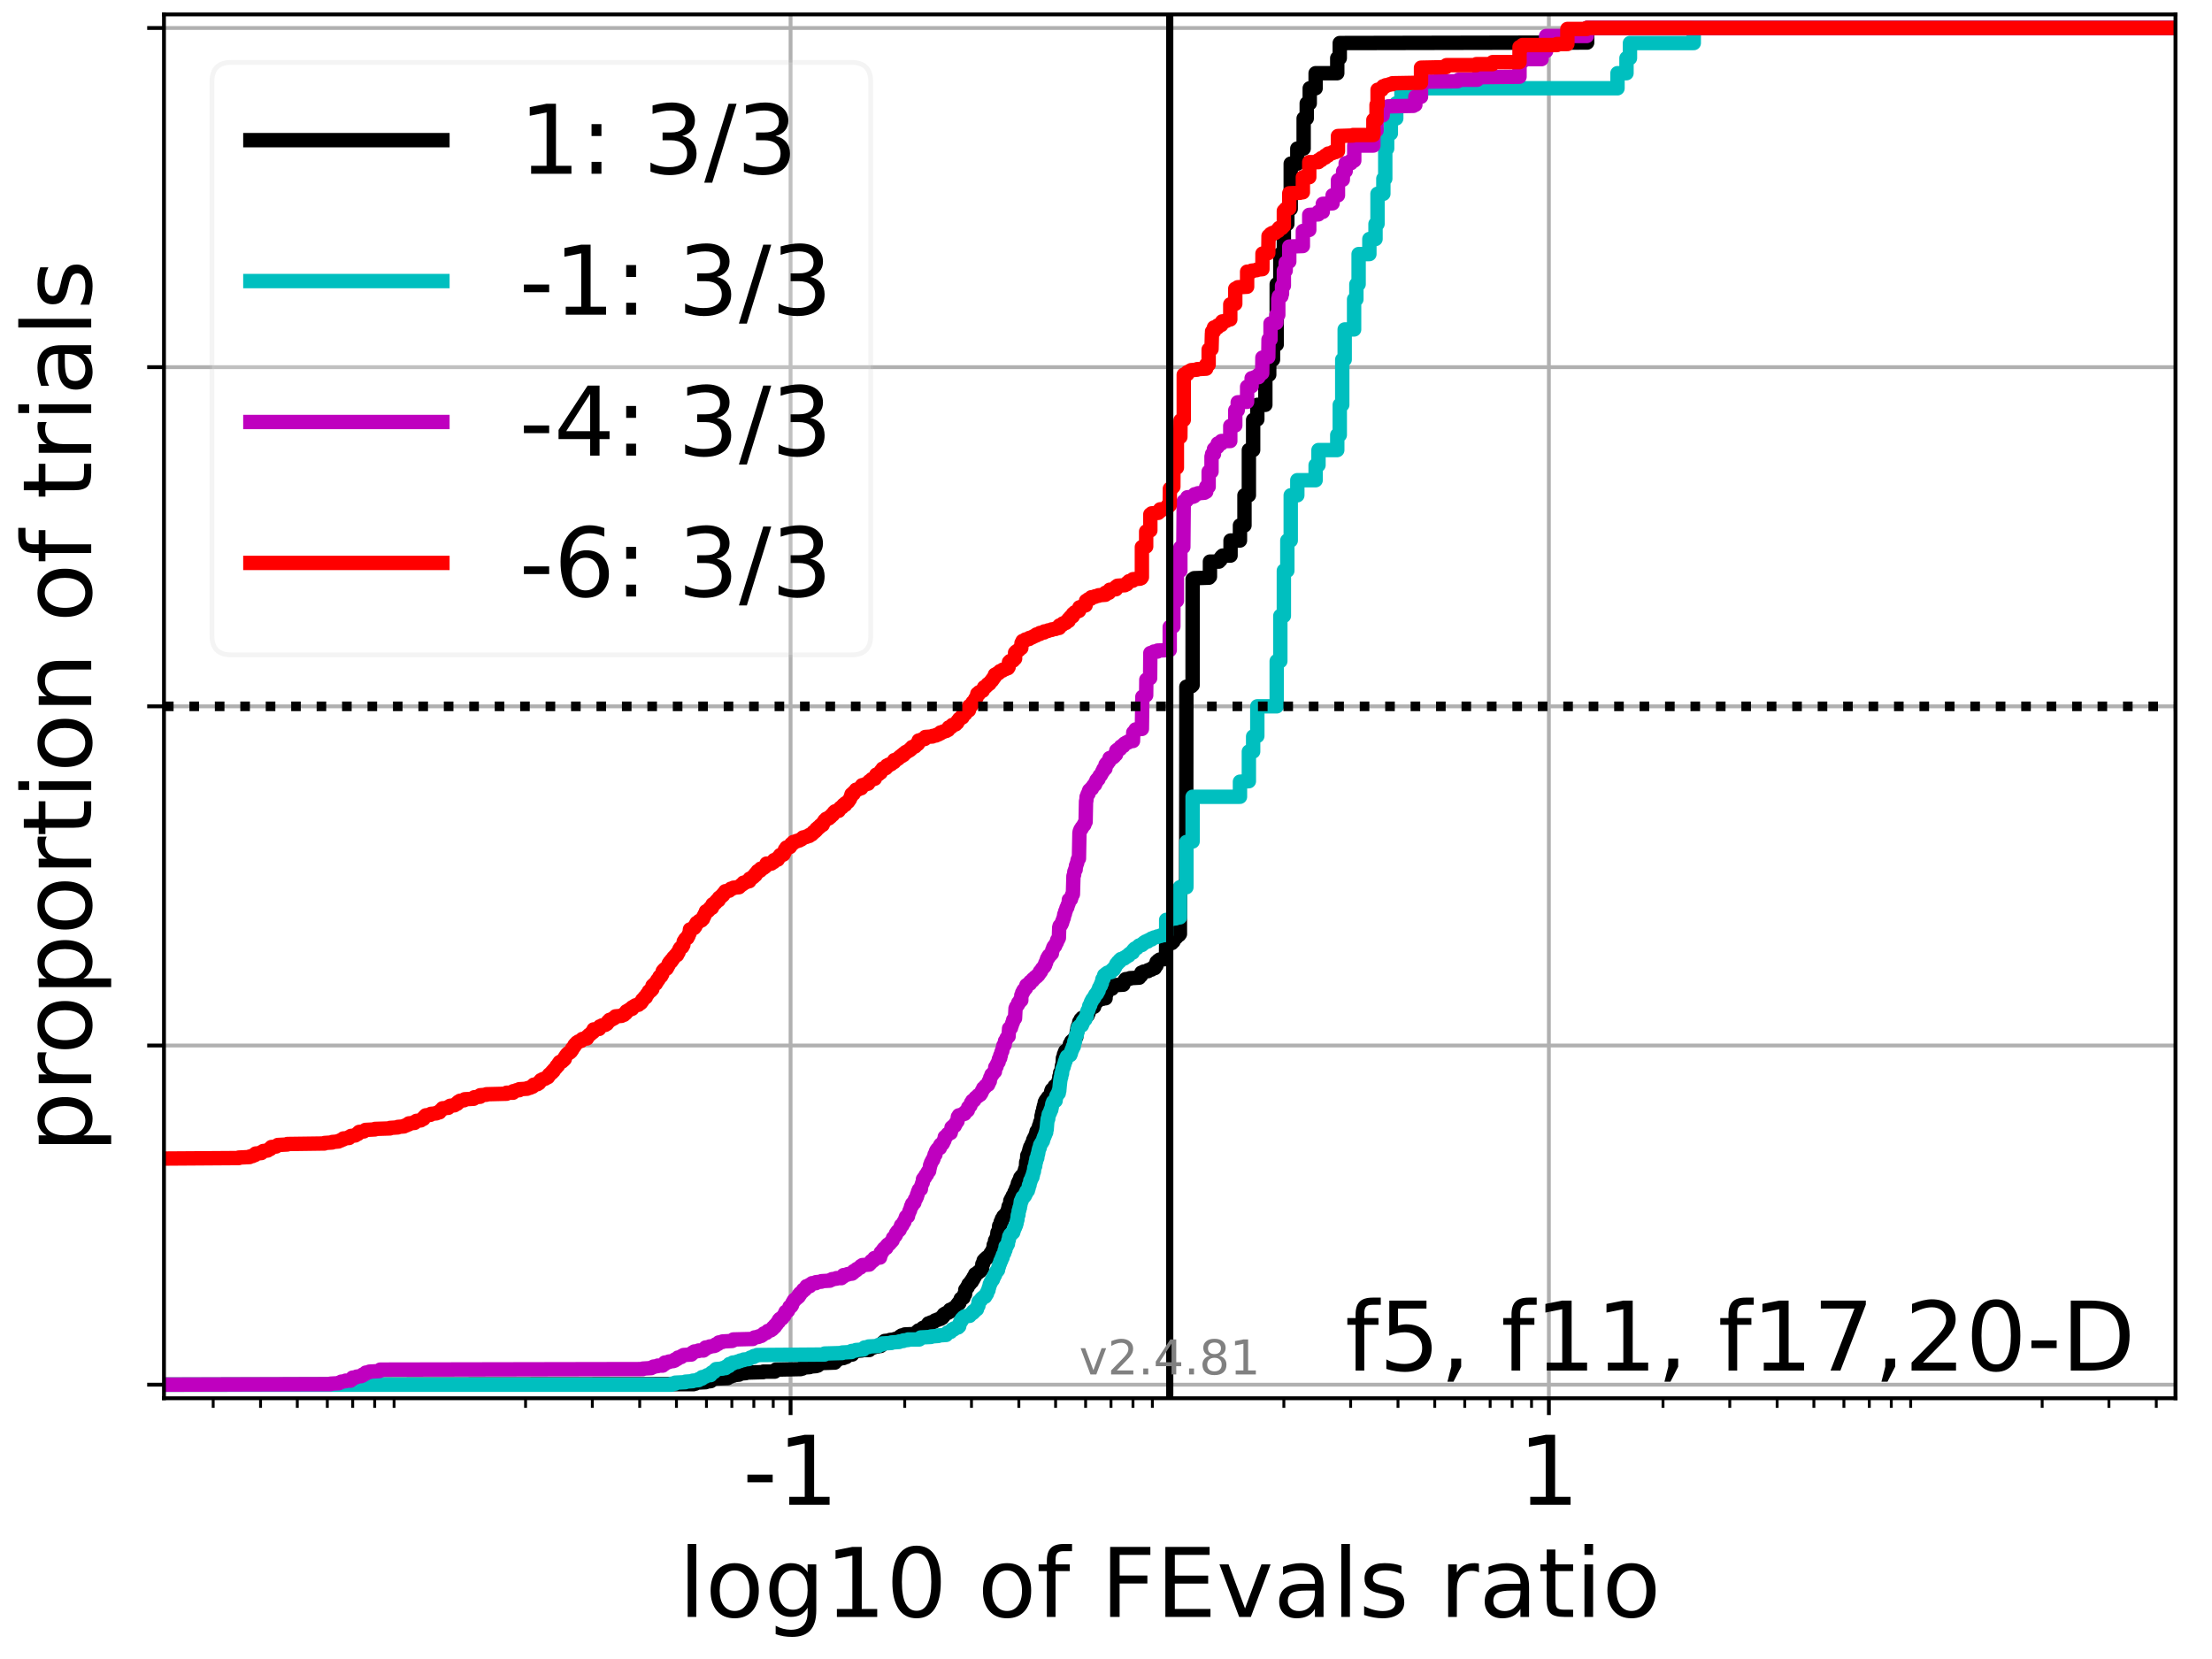<?xml version="1.0" encoding="utf-8" standalone="no"?>
<!DOCTYPE svg PUBLIC "-//W3C//DTD SVG 1.1//EN"
  "http://www.w3.org/Graphics/SVG/1.1/DTD/svg11.dtd">
<!-- Created with matplotlib (https://matplotlib.org/) -->
<svg height="345.6pt" version="1.1" viewBox="0 0 460.8 345.6" width="460.8pt" xmlns="http://www.w3.org/2000/svg" xmlns:xlink="http://www.w3.org/1999/xlink">
 <defs>
  <style type="text/css">*{stroke-linecap:butt;stroke-linejoin:round;}</style>
 </defs>
 <g id="figure_1">
  <g id="patch_1">
   <path d="M 0 345.6 
L 460.8 345.6 
L 460.8 0 
L 0 0 
z
" style="fill:#ffffff;"/>
  </g>
  <g id="axes_1">
   <g id="patch_2">
    <path d="M 34.16 291.28 
L 453.192 291.28 
L 453.192 3 
L 34.16 3 
z
" style="fill:#ffffff;"/>
   </g>
   <g id="matplotlib.axis_1">
    <g id="xtick_1">
     <g id="line2d_1">
      <path clip-path="url(#p0950799b31)" d="M 164.692 291.28 
L 164.692 3 
" style="fill:none;stroke:#b0b0b0;stroke-linecap:square;stroke-width:0.8;"/>
     </g>
     <g id="line2d_2">
      <defs>
       <path d="M 0 0 
L 0 3.5 
" id="m5cd79cf613" style="stroke:#000000;stroke-width:0.8;"/>
      </defs>
      <g>
       <use style="stroke:#000000;stroke-width:0.8;" x="164.692" xlink:href="#m5cd79cf613" y="291.28"/>
      </g>
     </g>
     <g id="text_1">
      <!-- -1 -->
      <g transform="translate(154.722 313.477)scale(0.2 -0.2)">
       <defs>
        <path d="M 4.891 31.391 
L 31.203 31.391 
L 31.203 23.391 
L 4.891 23.391 
z
" id="DejaVuSans-45"/>
        <path d="M 12.406 8.297 
L 28.516 8.297 
L 28.516 63.922 
L 10.984 60.406 
L 10.984 69.391 
L 28.422 72.906 
L 38.281 72.906 
L 38.281 8.297 
L 54.391 8.297 
L 54.391 0 
L 12.406 0 
z
" id="DejaVuSans-49"/>
       </defs>
       <use xlink:href="#DejaVuSans-45"/>
       <use x="36.084" xlink:href="#DejaVuSans-49"/>
      </g>
     </g>
    </g>
    <g id="xtick_2">
     <g id="line2d_3">
      <path clip-path="url(#p0950799b31)" d="M 322.66 291.28 
L 322.66 3 
" style="fill:none;stroke:#b0b0b0;stroke-linecap:square;stroke-width:0.8;"/>
     </g>
     <g id="line2d_4">
      <g>
       <use style="stroke:#000000;stroke-width:0.8;" x="322.66" xlink:href="#m5cd79cf613" y="291.28"/>
      </g>
     </g>
     <g id="text_2">
      <!-- 1 -->
      <g transform="translate(316.297 313.477)scale(0.2 -0.2)">
       <use xlink:href="#DejaVuSans-49"/>
      </g>
     </g>
    </g>
    <g id="xtick_3">
     <g id="line2d_5">
      <defs>
       <path d="M 0 0 
L 0 2 
" id="m27c2014622" style="stroke:#000000;stroke-width:0.6;"/>
      </defs>
      <g>
       <use style="stroke:#000000;stroke-width:0.6;" x="44.41" xlink:href="#m27c2014622" y="291.28"/>
      </g>
     </g>
    </g>
    <g id="xtick_4">
     <g id="line2d_6">
      <g>
       <use style="stroke:#000000;stroke-width:0.6;" x="54.278" xlink:href="#m27c2014622" y="291.28"/>
      </g>
     </g>
    </g>
    <g id="xtick_5">
     <g id="line2d_7">
      <g>
       <use style="stroke:#000000;stroke-width:0.6;" x="61.932" xlink:href="#m27c2014622" y="291.28"/>
      </g>
     </g>
    </g>
    <g id="xtick_6">
     <g id="line2d_8">
      <g>
       <use style="stroke:#000000;stroke-width:0.6;" x="68.186" xlink:href="#m27c2014622" y="291.28"/>
      </g>
     </g>
    </g>
    <g id="xtick_7">
     <g id="line2d_9">
      <g>
       <use style="stroke:#000000;stroke-width:0.6;" x="73.474" xlink:href="#m27c2014622" y="291.28"/>
      </g>
     </g>
    </g>
    <g id="xtick_8">
     <g id="line2d_10">
      <g>
       <use style="stroke:#000000;stroke-width:0.6;" x="78.054" xlink:href="#m27c2014622" y="291.28"/>
      </g>
     </g>
    </g>
    <g id="xtick_9">
     <g id="line2d_11">
      <g>
       <use style="stroke:#000000;stroke-width:0.6;" x="82.095" xlink:href="#m27c2014622" y="291.28"/>
      </g>
     </g>
    </g>
    <g id="xtick_10">
     <g id="line2d_12">
      <g>
       <use style="stroke:#000000;stroke-width:0.6;" x="109.485" xlink:href="#m27c2014622" y="291.28"/>
      </g>
     </g>
    </g>
    <g id="xtick_11">
     <g id="line2d_13">
      <g>
       <use style="stroke:#000000;stroke-width:0.6;" x="123.394" xlink:href="#m27c2014622" y="291.28"/>
      </g>
     </g>
    </g>
    <g id="xtick_12">
     <g id="line2d_14">
      <g>
       <use style="stroke:#000000;stroke-width:0.6;" x="133.262" xlink:href="#m27c2014622" y="291.28"/>
      </g>
     </g>
    </g>
    <g id="xtick_13">
     <g id="line2d_15">
      <g>
       <use style="stroke:#000000;stroke-width:0.6;" x="140.916" xlink:href="#m27c2014622" y="291.28"/>
      </g>
     </g>
    </g>
    <g id="xtick_14">
     <g id="line2d_16">
      <g>
       <use style="stroke:#000000;stroke-width:0.6;" x="147.17" xlink:href="#m27c2014622" y="291.28"/>
      </g>
     </g>
    </g>
    <g id="xtick_15">
     <g id="line2d_17">
      <g>
       <use style="stroke:#000000;stroke-width:0.6;" x="152.458" xlink:href="#m27c2014622" y="291.28"/>
      </g>
     </g>
    </g>
    <g id="xtick_16">
     <g id="line2d_18">
      <g>
       <use style="stroke:#000000;stroke-width:0.6;" x="157.038" xlink:href="#m27c2014622" y="291.28"/>
      </g>
     </g>
    </g>
    <g id="xtick_17">
     <g id="line2d_19">
      <g>
       <use style="stroke:#000000;stroke-width:0.6;" x="161.078" xlink:href="#m27c2014622" y="291.28"/>
      </g>
     </g>
    </g>
    <g id="xtick_18">
     <g id="line2d_20">
      <g>
       <use style="stroke:#000000;stroke-width:0.6;" x="188.469" xlink:href="#m27c2014622" y="291.28"/>
      </g>
     </g>
    </g>
    <g id="xtick_19">
     <g id="line2d_21">
      <g>
       <use style="stroke:#000000;stroke-width:0.6;" x="202.377" xlink:href="#m27c2014622" y="291.28"/>
      </g>
     </g>
    </g>
    <g id="xtick_20">
     <g id="line2d_22">
      <g>
       <use style="stroke:#000000;stroke-width:0.6;" x="212.245" xlink:href="#m27c2014622" y="291.28"/>
      </g>
     </g>
    </g>
    <g id="xtick_21">
     <g id="line2d_23">
      <g>
       <use style="stroke:#000000;stroke-width:0.6;" x="219.9" xlink:href="#m27c2014622" y="291.28"/>
      </g>
     </g>
    </g>
    <g id="xtick_22">
     <g id="line2d_24">
      <g>
       <use style="stroke:#000000;stroke-width:0.6;" x="226.154" xlink:href="#m27c2014622" y="291.28"/>
      </g>
     </g>
    </g>
    <g id="xtick_23">
     <g id="line2d_25">
      <g>
       <use style="stroke:#000000;stroke-width:0.6;" x="231.441" xlink:href="#m27c2014622" y="291.28"/>
      </g>
     </g>
    </g>
    <g id="xtick_24">
     <g id="line2d_26">
      <g>
       <use style="stroke:#000000;stroke-width:0.6;" x="236.022" xlink:href="#m27c2014622" y="291.28"/>
      </g>
     </g>
    </g>
    <g id="xtick_25">
     <g id="line2d_27">
      <g>
       <use style="stroke:#000000;stroke-width:0.6;" x="240.062" xlink:href="#m27c2014622" y="291.28"/>
      </g>
     </g>
    </g>
    <g id="xtick_26">
     <g id="line2d_28">
      <g>
       <use style="stroke:#000000;stroke-width:0.6;" x="267.452" xlink:href="#m27c2014622" y="291.28"/>
      </g>
     </g>
    </g>
    <g id="xtick_27">
     <g id="line2d_29">
      <g>
       <use style="stroke:#000000;stroke-width:0.6;" x="281.361" xlink:href="#m27c2014622" y="291.28"/>
      </g>
     </g>
    </g>
    <g id="xtick_28">
     <g id="line2d_30">
      <g>
       <use style="stroke:#000000;stroke-width:0.6;" x="291.229" xlink:href="#m27c2014622" y="291.28"/>
      </g>
     </g>
    </g>
    <g id="xtick_29">
     <g id="line2d_31">
      <g>
       <use style="stroke:#000000;stroke-width:0.6;" x="298.883" xlink:href="#m27c2014622" y="291.28"/>
      </g>
     </g>
    </g>
    <g id="xtick_30">
     <g id="line2d_32">
      <g>
       <use style="stroke:#000000;stroke-width:0.6;" x="305.137" xlink:href="#m27c2014622" y="291.28"/>
      </g>
     </g>
    </g>
    <g id="xtick_31">
     <g id="line2d_33">
      <g>
       <use style="stroke:#000000;stroke-width:0.6;" x="310.425" xlink:href="#m27c2014622" y="291.28"/>
      </g>
     </g>
    </g>
    <g id="xtick_32">
     <g id="line2d_34">
      <g>
       <use style="stroke:#000000;stroke-width:0.6;" x="315.005" xlink:href="#m27c2014622" y="291.28"/>
      </g>
     </g>
    </g>
    <g id="xtick_33">
     <g id="line2d_35">
      <g>
       <use style="stroke:#000000;stroke-width:0.6;" x="319.046" xlink:href="#m27c2014622" y="291.28"/>
      </g>
     </g>
    </g>
    <g id="xtick_34">
     <g id="line2d_36">
      <g>
       <use style="stroke:#000000;stroke-width:0.6;" x="346.436" xlink:href="#m27c2014622" y="291.28"/>
      </g>
     </g>
    </g>
    <g id="xtick_35">
     <g id="line2d_37">
      <g>
       <use style="stroke:#000000;stroke-width:0.6;" x="360.344" xlink:href="#m27c2014622" y="291.28"/>
      </g>
     </g>
    </g>
    <g id="xtick_36">
     <g id="line2d_38">
      <g>
       <use style="stroke:#000000;stroke-width:0.6;" x="370.212" xlink:href="#m27c2014622" y="291.28"/>
      </g>
     </g>
    </g>
    <g id="xtick_37">
     <g id="line2d_39">
      <g>
       <use style="stroke:#000000;stroke-width:0.6;" x="377.867" xlink:href="#m27c2014622" y="291.28"/>
      </g>
     </g>
    </g>
    <g id="xtick_38">
     <g id="line2d_40">
      <g>
       <use style="stroke:#000000;stroke-width:0.6;" x="384.121" xlink:href="#m27c2014622" y="291.28"/>
      </g>
     </g>
    </g>
    <g id="xtick_39">
     <g id="line2d_41">
      <g>
       <use style="stroke:#000000;stroke-width:0.6;" x="389.409" xlink:href="#m27c2014622" y="291.28"/>
      </g>
     </g>
    </g>
    <g id="xtick_40">
     <g id="line2d_42">
      <g>
       <use style="stroke:#000000;stroke-width:0.6;" x="393.989" xlink:href="#m27c2014622" y="291.28"/>
      </g>
     </g>
    </g>
    <g id="xtick_41">
     <g id="line2d_43">
      <g>
       <use style="stroke:#000000;stroke-width:0.6;" x="398.029" xlink:href="#m27c2014622" y="291.28"/>
      </g>
     </g>
    </g>
    <g id="xtick_42">
     <g id="line2d_44">
      <g>
       <use style="stroke:#000000;stroke-width:0.6;" x="425.42" xlink:href="#m27c2014622" y="291.28"/>
      </g>
     </g>
    </g>
    <g id="xtick_43">
     <g id="line2d_45">
      <g>
       <use style="stroke:#000000;stroke-width:0.6;" x="439.328" xlink:href="#m27c2014622" y="291.28"/>
      </g>
     </g>
    </g>
    <g id="xtick_44">
     <g id="line2d_46">
      <g>
       <use style="stroke:#000000;stroke-width:0.6;" x="449.196" xlink:href="#m27c2014622" y="291.28"/>
      </g>
     </g>
    </g>
    <g id="text_3">
     <!-- log10 of FEvals ratio -->
     <g transform="translate(141.371 336.833)scale(0.2 -0.2)">
      <defs>
       <path d="M 9.422 75.984 
L 18.406 75.984 
L 18.406 0 
L 9.422 0 
z
" id="DejaVuSans-108"/>
       <path d="M 30.609 48.391 
Q 23.391 48.391 19.188 42.75 
Q 14.984 37.109 14.984 27.297 
Q 14.984 17.484 19.156 11.844 
Q 23.344 6.203 30.609 6.203 
Q 37.797 6.203 41.984 11.859 
Q 46.188 17.531 46.188 27.297 
Q 46.188 37.016 41.984 42.703 
Q 37.797 48.391 30.609 48.391 
z
M 30.609 56 
Q 42.328 56 49.016 48.375 
Q 55.719 40.766 55.719 27.297 
Q 55.719 13.875 49.016 6.219 
Q 42.328 -1.422 30.609 -1.422 
Q 18.844 -1.422 12.172 6.219 
Q 5.516 13.875 5.516 27.297 
Q 5.516 40.766 12.172 48.375 
Q 18.844 56 30.609 56 
z
" id="DejaVuSans-111"/>
       <path d="M 45.406 27.984 
Q 45.406 37.75 41.375 43.109 
Q 37.359 48.484 30.078 48.484 
Q 22.859 48.484 18.828 43.109 
Q 14.797 37.75 14.797 27.984 
Q 14.797 18.266 18.828 12.891 
Q 22.859 7.516 30.078 7.516 
Q 37.359 7.516 41.375 12.891 
Q 45.406 18.266 45.406 27.984 
z
M 54.391 6.781 
Q 54.391 -7.172 48.188 -13.984 
Q 42 -20.797 29.203 -20.797 
Q 24.469 -20.797 20.266 -20.094 
Q 16.062 -19.391 12.109 -17.922 
L 12.109 -9.188 
Q 16.062 -11.328 19.922 -12.344 
Q 23.781 -13.375 27.781 -13.375 
Q 36.625 -13.375 41.016 -8.766 
Q 45.406 -4.156 45.406 5.172 
L 45.406 9.625 
Q 42.625 4.781 38.281 2.391 
Q 33.938 0 27.875 0 
Q 17.828 0 11.672 7.656 
Q 5.516 15.328 5.516 27.984 
Q 5.516 40.672 11.672 48.328 
Q 17.828 56 27.875 56 
Q 33.938 56 38.281 53.609 
Q 42.625 51.219 45.406 46.391 
L 45.406 54.688 
L 54.391 54.688 
z
" id="DejaVuSans-103"/>
       <path d="M 31.781 66.406 
Q 24.172 66.406 20.328 58.906 
Q 16.5 51.422 16.5 36.375 
Q 16.5 21.391 20.328 13.891 
Q 24.172 6.391 31.781 6.391 
Q 39.453 6.391 43.281 13.891 
Q 47.125 21.391 47.125 36.375 
Q 47.125 51.422 43.281 58.906 
Q 39.453 66.406 31.781 66.406 
z
M 31.781 74.219 
Q 44.047 74.219 50.516 64.516 
Q 56.984 54.828 56.984 36.375 
Q 56.984 17.969 50.516 8.266 
Q 44.047 -1.422 31.781 -1.422 
Q 19.531 -1.422 13.062 8.266 
Q 6.594 17.969 6.594 36.375 
Q 6.594 54.828 13.062 64.516 
Q 19.531 74.219 31.781 74.219 
z
" id="DejaVuSans-48"/>
       <path id="DejaVuSans-32"/>
       <path d="M 37.109 75.984 
L 37.109 68.5 
L 28.516 68.5 
Q 23.688 68.5 21.797 66.547 
Q 19.922 64.594 19.922 59.516 
L 19.922 54.688 
L 34.719 54.688 
L 34.719 47.703 
L 19.922 47.703 
L 19.922 0 
L 10.891 0 
L 10.891 47.703 
L 2.297 47.703 
L 2.297 54.688 
L 10.891 54.688 
L 10.891 58.5 
Q 10.891 67.625 15.141 71.797 
Q 19.391 75.984 28.609 75.984 
z
" id="DejaVuSans-102"/>
       <path d="M 9.812 72.906 
L 51.703 72.906 
L 51.703 64.594 
L 19.672 64.594 
L 19.672 43.109 
L 48.578 43.109 
L 48.578 34.812 
L 19.672 34.812 
L 19.672 0 
L 9.812 0 
z
" id="DejaVuSans-70"/>
       <path d="M 9.812 72.906 
L 55.906 72.906 
L 55.906 64.594 
L 19.672 64.594 
L 19.672 43.016 
L 54.391 43.016 
L 54.391 34.719 
L 19.672 34.719 
L 19.672 8.297 
L 56.781 8.297 
L 56.781 0 
L 9.812 0 
z
" id="DejaVuSans-69"/>
       <path d="M 2.984 54.688 
L 12.5 54.688 
L 29.594 8.797 
L 46.688 54.688 
L 56.203 54.688 
L 35.688 0 
L 23.484 0 
z
" id="DejaVuSans-118"/>
       <path d="M 34.281 27.484 
Q 23.391 27.484 19.188 25 
Q 14.984 22.516 14.984 16.5 
Q 14.984 11.719 18.141 8.906 
Q 21.297 6.109 26.703 6.109 
Q 34.188 6.109 38.703 11.406 
Q 43.219 16.703 43.219 25.484 
L 43.219 27.484 
z
M 52.203 31.203 
L 52.203 0 
L 43.219 0 
L 43.219 8.297 
Q 40.141 3.328 35.547 0.953 
Q 30.953 -1.422 24.312 -1.422 
Q 15.922 -1.422 10.953 3.297 
Q 6 8.016 6 15.922 
Q 6 25.141 12.172 29.828 
Q 18.359 34.516 30.609 34.516 
L 43.219 34.516 
L 43.219 35.406 
Q 43.219 41.609 39.141 45 
Q 35.062 48.391 27.688 48.391 
Q 23 48.391 18.547 47.266 
Q 14.109 46.141 10.016 43.891 
L 10.016 52.203 
Q 14.938 54.109 19.578 55.047 
Q 24.219 56 28.609 56 
Q 40.484 56 46.344 49.844 
Q 52.203 43.703 52.203 31.203 
z
" id="DejaVuSans-97"/>
       <path d="M 44.281 53.078 
L 44.281 44.578 
Q 40.484 46.531 36.375 47.5 
Q 32.281 48.484 27.875 48.484 
Q 21.188 48.484 17.844 46.438 
Q 14.5 44.391 14.5 40.281 
Q 14.5 37.156 16.891 35.375 
Q 19.281 33.594 26.516 31.984 
L 29.594 31.297 
Q 39.156 29.25 43.188 25.516 
Q 47.219 21.781 47.219 15.094 
Q 47.219 7.469 41.188 3.016 
Q 35.156 -1.422 24.609 -1.422 
Q 20.219 -1.422 15.453 -0.562 
Q 10.688 0.297 5.422 2 
L 5.422 11.281 
Q 10.406 8.688 15.234 7.391 
Q 20.062 6.109 24.812 6.109 
Q 31.156 6.109 34.562 8.281 
Q 37.984 10.453 37.984 14.406 
Q 37.984 18.062 35.516 20.016 
Q 33.062 21.969 24.703 23.781 
L 21.578 24.516 
Q 13.234 26.266 9.516 29.906 
Q 5.812 33.547 5.812 39.891 
Q 5.812 47.609 11.281 51.797 
Q 16.75 56 26.812 56 
Q 31.781 56 36.172 55.266 
Q 40.578 54.547 44.281 53.078 
z
" id="DejaVuSans-115"/>
       <path d="M 41.109 46.297 
Q 39.594 47.172 37.812 47.578 
Q 36.031 48 33.891 48 
Q 26.266 48 22.188 43.047 
Q 18.109 38.094 18.109 28.812 
L 18.109 0 
L 9.078 0 
L 9.078 54.688 
L 18.109 54.688 
L 18.109 46.188 
Q 20.953 51.172 25.484 53.578 
Q 30.031 56 36.531 56 
Q 37.453 56 38.578 55.875 
Q 39.703 55.766 41.062 55.516 
z
" id="DejaVuSans-114"/>
       <path d="M 18.312 70.219 
L 18.312 54.688 
L 36.812 54.688 
L 36.812 47.703 
L 18.312 47.703 
L 18.312 18.016 
Q 18.312 11.328 20.141 9.422 
Q 21.969 7.516 27.594 7.516 
L 36.812 7.516 
L 36.812 0 
L 27.594 0 
Q 17.188 0 13.234 3.875 
Q 9.281 7.766 9.281 18.016 
L 9.281 47.703 
L 2.688 47.703 
L 2.688 54.688 
L 9.281 54.688 
L 9.281 70.219 
z
" id="DejaVuSans-116"/>
       <path d="M 9.422 54.688 
L 18.406 54.688 
L 18.406 0 
L 9.422 0 
z
M 9.422 75.984 
L 18.406 75.984 
L 18.406 64.594 
L 9.422 64.594 
z
" id="DejaVuSans-105"/>
      </defs>
      <use xlink:href="#DejaVuSans-108"/>
      <use x="27.783" xlink:href="#DejaVuSans-111"/>
      <use x="88.965" xlink:href="#DejaVuSans-103"/>
      <use x="152.441" xlink:href="#DejaVuSans-49"/>
      <use x="216.064" xlink:href="#DejaVuSans-48"/>
      <use x="279.688" xlink:href="#DejaVuSans-32"/>
      <use x="311.475" xlink:href="#DejaVuSans-111"/>
      <use x="372.656" xlink:href="#DejaVuSans-102"/>
      <use x="407.861" xlink:href="#DejaVuSans-32"/>
      <use x="439.648" xlink:href="#DejaVuSans-70"/>
      <use x="497.168" xlink:href="#DejaVuSans-69"/>
      <use x="560.352" xlink:href="#DejaVuSans-118"/>
      <use x="619.531" xlink:href="#DejaVuSans-97"/>
      <use x="680.811" xlink:href="#DejaVuSans-108"/>
      <use x="708.594" xlink:href="#DejaVuSans-115"/>
      <use x="760.693" xlink:href="#DejaVuSans-32"/>
      <use x="792.48" xlink:href="#DejaVuSans-114"/>
      <use x="833.594" xlink:href="#DejaVuSans-97"/>
      <use x="894.873" xlink:href="#DejaVuSans-116"/>
      <use x="934.082" xlink:href="#DejaVuSans-105"/>
      <use x="961.865" xlink:href="#DejaVuSans-111"/>
     </g>
    </g>
   </g>
   <g id="matplotlib.axis_2">
    <g id="ytick_1">
     <g id="line2d_47">
      <path clip-path="url(#p0950799b31)" d="M 34.16 288.454 
L 453.192 288.454 
" style="fill:none;stroke:#b0b0b0;stroke-linecap:square;stroke-width:0.8;"/>
     </g>
     <g id="line2d_48">
      <defs>
       <path d="M 0 0 
L -3.5 0 
" id="mf6948f2755" style="stroke:#000000;stroke-width:0.8;"/>
      </defs>
      <g>
       <use style="stroke:#000000;stroke-width:0.8;" x="34.16" xlink:href="#mf6948f2755" y="288.454"/>
      </g>
     </g>
    </g>
    <g id="ytick_2">
     <g id="line2d_49">
      <path clip-path="url(#p0950799b31)" d="M 34.16 217.797 
L 453.192 217.797 
" style="fill:none;stroke:#b0b0b0;stroke-linecap:square;stroke-width:0.8;"/>
     </g>
     <g id="line2d_50">
      <g>
       <use style="stroke:#000000;stroke-width:0.8;" x="34.16" xlink:href="#mf6948f2755" y="217.797"/>
      </g>
     </g>
    </g>
    <g id="ytick_3">
     <g id="line2d_51">
      <path clip-path="url(#p0950799b31)" d="M 34.16 147.14 
L 453.192 147.14 
" style="fill:none;stroke:#b0b0b0;stroke-linecap:square;stroke-width:0.8;"/>
     </g>
     <g id="line2d_52">
      <g>
       <use style="stroke:#000000;stroke-width:0.8;" x="34.16" xlink:href="#mf6948f2755" y="147.14"/>
      </g>
     </g>
    </g>
    <g id="ytick_4">
     <g id="line2d_53">
      <path clip-path="url(#p0950799b31)" d="M 34.16 76.483 
L 453.192 76.483 
" style="fill:none;stroke:#b0b0b0;stroke-linecap:square;stroke-width:0.8;"/>
     </g>
     <g id="line2d_54">
      <g>
       <use style="stroke:#000000;stroke-width:0.8;" x="34.16" xlink:href="#mf6948f2755" y="76.483"/>
      </g>
     </g>
    </g>
    <g id="ytick_5">
     <g id="line2d_55">
      <path clip-path="url(#p0950799b31)" d="M 34.16 5.826 
L 453.192 5.826 
" style="fill:none;stroke:#b0b0b0;stroke-linecap:square;stroke-width:0.8;"/>
     </g>
     <g id="line2d_56">
      <g>
       <use style="stroke:#000000;stroke-width:0.8;" x="34.16" xlink:href="#mf6948f2755" y="5.826"/>
      </g>
     </g>
    </g>
    <g id="text_4">
     <!-- proportion of trials -->
     <g transform="translate(19.001 240.146)rotate(-90)scale(0.2 -0.2)">
      <defs>
       <path d="M 18.109 8.203 
L 18.109 -20.797 
L 9.078 -20.797 
L 9.078 54.688 
L 18.109 54.688 
L 18.109 46.391 
Q 20.953 51.266 25.266 53.625 
Q 29.594 56 35.594 56 
Q 45.562 56 51.781 48.094 
Q 58.016 40.188 58.016 27.297 
Q 58.016 14.406 51.781 6.484 
Q 45.562 -1.422 35.594 -1.422 
Q 29.594 -1.422 25.266 0.953 
Q 20.953 3.328 18.109 8.203 
z
M 48.688 27.297 
Q 48.688 37.203 44.609 42.844 
Q 40.531 48.484 33.406 48.484 
Q 26.266 48.484 22.188 42.844 
Q 18.109 37.203 18.109 27.297 
Q 18.109 17.391 22.188 11.75 
Q 26.266 6.109 33.406 6.109 
Q 40.531 6.109 44.609 11.75 
Q 48.688 17.391 48.688 27.297 
z
" id="DejaVuSans-112"/>
       <path d="M 54.891 33.016 
L 54.891 0 
L 45.906 0 
L 45.906 32.719 
Q 45.906 40.484 42.875 44.328 
Q 39.844 48.188 33.797 48.188 
Q 26.516 48.188 22.312 43.547 
Q 18.109 38.922 18.109 30.906 
L 18.109 0 
L 9.078 0 
L 9.078 54.688 
L 18.109 54.688 
L 18.109 46.188 
Q 21.344 51.125 25.703 53.562 
Q 30.078 56 35.797 56 
Q 45.219 56 50.047 50.172 
Q 54.891 44.344 54.891 33.016 
z
" id="DejaVuSans-110"/>
      </defs>
      <use xlink:href="#DejaVuSans-112"/>
      <use x="63.477" xlink:href="#DejaVuSans-114"/>
      <use x="102.34" xlink:href="#DejaVuSans-111"/>
      <use x="163.521" xlink:href="#DejaVuSans-112"/>
      <use x="226.998" xlink:href="#DejaVuSans-111"/>
      <use x="288.18" xlink:href="#DejaVuSans-114"/>
      <use x="329.293" xlink:href="#DejaVuSans-116"/>
      <use x="368.502" xlink:href="#DejaVuSans-105"/>
      <use x="396.285" xlink:href="#DejaVuSans-111"/>
      <use x="457.467" xlink:href="#DejaVuSans-110"/>
      <use x="520.846" xlink:href="#DejaVuSans-32"/>
      <use x="552.633" xlink:href="#DejaVuSans-111"/>
      <use x="613.814" xlink:href="#DejaVuSans-102"/>
      <use x="649.02" xlink:href="#DejaVuSans-32"/>
      <use x="680.807" xlink:href="#DejaVuSans-116"/>
      <use x="720.016" xlink:href="#DejaVuSans-114"/>
      <use x="761.129" xlink:href="#DejaVuSans-105"/>
      <use x="788.912" xlink:href="#DejaVuSans-97"/>
      <use x="850.191" xlink:href="#DejaVuSans-108"/>
      <use x="877.975" xlink:href="#DejaVuSans-115"/>
     </g>
    </g>
   </g>
   <g id="line2d_57">
    <path clip-path="url(#p0950799b31)" d="M 34.16 288.454 
L 144.478 288.349 
L 144.478 288.244 
L 144.853 288.244 
L 144.853 288.14 
L 144.853 288.035 
L 147.02 287.93 
L 147.02 287.826 
L 148.054 287.721 
L 148.054 287.407 
L 148.727 287.302 
L 148.727 287.198 
L 151.6 287.093 
L 151.6 286.884 
L 152.207 286.779 
L 152.207 286.674 
L 152.804 286.57 
L 152.804 286.465 
L 153.967 286.36 
L 153.967 286.151 
L 155.367 286.046 
L 155.367 285.941 
L 159.009 285.837 
L 159.009 285.732 
L 161.392 285.732 
L 161.392 285.627 
L 161.392 285.523 
L 161.621 285.418 
L 161.621 285.313 
L 166.791 285.209 
L 166.791 285.104 
L 167.166 285.104 
L 167.166 284.999 
L 167.166 284.895 
L 168.675 284.79 
L 168.675 284.685 
L 170.026 284.581 
L 170.026 284.476 
L 170.367 284.476 
L 170.367 284.371 
L 170.367 284.162 
L 171.04 284.057 
L 171.04 283.953 
L 173.913 283.848 
L 173.963 283.534 
L 174.338 283.429 
L 174.338 283.22 
L 174.82 283.115 
L 174.82 283.011 
L 175.703 282.906 
L 175.797 282.697 
L 176.28 282.697 
L 176.28 282.592 
L 176.28 282.487 
L 176.565 282.382 
L 176.565 282.278 
L 177.539 282.173 
L 177.539 281.859 
L 177.877 281.754 
L 177.877 281.65 
L 178.225 281.545 
L 178.225 281.44 
L 179.519 281.336 
L 179.519 281.231 
L 181.085 281.231 
L 181.085 281.126 
L 181.085 281.022 
L 181.39 280.917 
L 181.39 280.812 
L 181.992 280.708 
L 181.992 280.603 
L 182.875 280.498 
L 182.875 280.394 
L 183.452 280.394 
L 183.452 280.289 
L 183.452 280.184 
L 183.705 280.184 
L 183.705 280.08 
L 183.736 279.87 
L 183.934 279.766 
L 183.934 279.661 
L 184.296 279.556 
L 184.296 279.347 
L 185.396 279.242 
L 185.396 279.137 
L 186.463 279.033 
L 186.463 278.928 
L 187.429 278.823 
L 187.498 278.405 
L 187.836 278.3 
L 187.836 278.195 
L 188.494 278.091 
L 188.494 277.986 
L 190.877 277.881 
L 190.877 277.672 
L 191.044 277.672 
L 191.044 277.567 
L 191.106 277.358 
L 191.349 277.253 
L 191.349 277.149 
L 191.951 277.044 
L 191.951 276.939 
L 192.23 276.835 
L 192.248 276.625 
L 192.834 276.521 
L 192.834 276.416 
L 193.092 276.311 
L 193.092 276.102 
L 193.349 276.102 
L 193.349 275.997 
L 193.41 275.683 
L 193.94 275.578 
L 193.94 275.474 
L 194.552 275.369 
L 194.552 275.264 
L 194.811 275.16 
L 194.811 275.055 
L 195.355 274.95 
L 195.355 274.846 
L 195.952 274.741 
L 195.952 274.636 
L 196.293 274.532 
L 196.293 274.218 
L 196.55 274.218 
L 196.55 274.113 
L 196.631 273.799 
L 196.966 273.694 
L 196.966 273.59 
L 197.468 273.485 
L 197.518 273.276 
L 197.843 273.276 
L 197.843 273.171 
L 197.892 272.857 
L 198.452 272.752 
L 198.53 272.543 
L 198.928 272.543 
L 198.928 272.438 
L 198.928 272.333 
L 199.168 272.333 
L 199.168 272.229 
L 199.228 272.019 
L 199.352 271.915 
L 199.352 271.81 
L 199.603 271.705 
L 199.603 271.496 
L 199.839 271.496 
L 199.839 271.391 
L 199.914 271.077 
L 200.06 270.973 
L 200.144 270.554 
L 200.447 270.449 
L 200.447 270.345 
L 200.704 270.345 
L 200.704 270.24 
L 200.753 269.926 
L 200.835 269.926 
L 200.835 269.821 
L 200.835 269.717 
L 201.043 269.612 
L 201.094 268.67 
L 201.3 268.565 
L 201.383 268.251 
L 201.595 268.146 
L 201.63 267.832 
L 201.767 267.728 
L 201.77 267.518 
L 202.081 267.414 
L 202.114 267.204 
L 202.206 267.204 
L 202.206 267.1 
L 202.206 266.995 
L 202.463 266.995 
L 202.463 266.89 
L 202.491 266.576 
L 202.774 266.472 
L 202.804 266.053 
L 203.073 265.948 
L 203.142 265.425 
L 203.477 265.32 
L 203.477 265.215 
L 203.788 265.111 
L 203.863 264.901 
L 204.216 264.797 
L 204.216 264.587 
L 204.456 264.483 
L 204.456 264.273 
L 204.591 264.273 
L 204.591 264.169 
L 204.64 263.331 
L 204.83 263.227 
L 204.909 262.599 
L 205.095 262.494 
L 205.198 262.285 
L 205.498 262.18 
L 205.547 261.97 
L 205.844 261.866 
L 205.844 261.761 
L 206.051 261.761 
L 206.051 261.656 
L 206.051 261.552 
L 206.29 261.552 
L 206.29 261.447 
L 206.381 261.028 
L 206.655 260.924 
L 206.758 260.4 
L 206.882 260.4 
L 206.882 260.296 
L 206.966 259.772 
L 206.998 259.772 
L 206.998 259.668 
L 207.007 259.354 
L 207.248 259.249 
L 207.291 258.411 
L 207.451 258.307 
L 207.554 257.888 
L 207.691 257.783 
L 207.792 256.737 
L 208.032 256.632 
L 208.141 255.376 
L 208.358 255.271 
L 208.465 254.538 
L 208.705 254.538 
L 208.705 254.434 
L 208.717 253.91 
L 208.951 253.806 
L 209.028 253.387 
L 209.313 253.282 
L 209.313 253.178 
L 209.424 253.178 
L 209.424 253.073 
L 209.424 252.968 
L 209.631 252.968 
L 209.631 252.864 
L 209.631 252.759 
L 209.772 252.759 
L 209.772 252.654 
L 209.86 252.445 
L 209.888 252.445 
L 209.888 252.34 
L 209.944 252.026 
L 210.011 252.026 
L 210.011 251.922 
L 210.117 251.293 
L 210.289 251.189 
L 210.345 250.875 
L 210.459 250.77 
L 210.459 250.142 
L 210.572 250.142 
L 210.572 250.037 
L 210.662 249.723 
L 210.797 249.723 
L 210.797 249.619 
L 210.797 249.514 
L 210.978 249.409 
L 210.978 249.095 
L 211.131 249.095 
L 211.131 248.991 
L 211.131 248.886 
L 211.339 248.781 
L 211.339 248.362 
L 211.578 248.362 
L 211.578 248.258 
L 211.651 247.63 
L 211.808 247.525 
L 211.883 247.106 
L 211.946 247.106 
L 211.946 247.002 
L 212.048 246.478 
L 212.185 246.478 
L 212.185 246.374 
L 212.245 246.06 
L 212.438 246.06 
L 212.438 245.955 
L 212.542 245.327 
L 212.782 245.222 
L 212.782 245.013 
L 213.129 244.908 
L 213.149 244.594 
L 213.368 244.594 
L 213.368 244.489 
L 213.432 243.966 
L 213.49 243.966 
L 213.49 243.861 
L 213.551 243.547 
L 213.705 243.547 
L 213.705 243.443 
L 213.773 242.082 
L 213.926 241.977 
L 214.005 240.721 
L 214.111 240.616 
L 214.163 240.407 
L 214.229 240.407 
L 214.229 240.302 
L 214.31 239.988 
L 214.382 239.988 
L 214.382 239.884 
L 214.446 239.465 
L 214.524 239.465 
L 214.524 239.36 
L 214.612 238.942 
L 214.829 238.837 
L 214.911 238.314 
L 215.105 238.314 
L 215.105 238.209 
L 215.208 237.79 
L 215.23 237.79 
L 215.23 237.685 
L 215.23 237.476 
L 215.345 237.476 
L 215.345 237.371 
L 215.431 237.057 
L 215.567 236.953 
L 215.65 236.639 
L 215.753 236.534 
L 215.795 236.22 
L 215.889 236.22 
L 215.889 236.115 
L 215.937 235.697 
L 216.142 235.592 
L 216.142 235.383 
L 216.371 235.278 
L 216.453 234.545 
L 216.63 234.44 
L 216.682 233.812 
L 216.891 233.708 
L 216.972 232.452 
L 217.036 232.452 
L 217.036 232.347 
L 217.128 231.719 
L 217.27 231.614 
L 217.341 230.881 
L 217.471 230.777 
L 217.471 230.358 
L 217.643 230.253 
L 217.645 229.625 
L 217.772 229.625 
L 217.772 229.521 
L 217.8 229.311 
L 217.943 229.207 
L 217.943 229.102 
L 218.24 228.997 
L 218.316 228.579 
L 218.747 228.474 
L 218.836 228.055 
L 218.931 228.055 
L 218.931 227.951 
L 218.986 227.322 
L 219.107 227.218 
L 219.109 227.008 
L 219.403 227.008 
L 219.403 226.904 
L 219.403 226.799 
L 219.638 226.799 
L 219.638 226.694 
L 219.688 226.276 
L 219.971 226.171 
L 219.971 226.066 
L 220.331 226.066 
L 220.331 225.962 
L 220.331 225.857 
L 220.518 225.752 
L 220.518 225.124 
L 220.672 225.124 
L 220.672 225.02 
L 220.674 224.287 
L 220.823 224.182 
L 220.855 223.449 
L 221.01 223.345 
L 221.086 223.031 
L 221.125 223.031 
L 221.125 222.926 
L 221.23 221.984 
L 221.345 221.879 
L 221.424 220.414 
L 221.581 220.309 
L 221.631 219.681 
L 221.721 219.681 
L 221.721 219.576 
L 221.827 219.158 
L 221.933 219.053 
L 221.933 218.948 
L 222.308 218.948 
L 222.308 218.844 
L 222.308 218.634 
L 222.652 218.53 
L 222.69 218.216 
L 222.884 218.111 
L 222.884 217.483 
L 223.041 217.483 
L 223.041 217.378 
L 223.041 217.273 
L 223.169 217.273 
L 223.169 217.169 
L 223.169 216.959 
L 223.397 216.855 
L 223.397 216.75 
L 223.796 216.75 
L 223.796 216.645 
L 223.796 216.331 
L 224.026 216.331 
L 224.026 216.227 
L 224.09 216.017 
L 224.218 216.017 
L 224.218 215.913 
L 224.316 214.866 
L 224.393 214.866 
L 224.393 214.761 
L 224.445 214.133 
L 224.523 214.133 
L 224.523 214.028 
L 224.545 213.819 
L 224.728 213.714 
L 224.829 212.877 
L 225 212.772 
L 225.104 212.563 
L 225.125 212.563 
L 225.125 212.458 
L 225.125 212.354 
L 225.422 212.249 
L 225.422 212.04 
L 226.009 211.935 
L 226.009 211.726 
L 226.411 211.621 
L 226.411 211.516 
L 226.585 211.516 
L 226.585 211.412 
L 226.585 211.098 
L 226.759 211.098 
L 226.759 210.993 
L 226.87 210.469 
L 227.057 210.365 
L 227.111 210.051 
L 227.34 209.946 
L 227.34 209.841 
L 227.926 209.737 
L 227.985 209.004 
L 228.159 208.899 
L 228.159 208.795 
L 228.53 208.69 
L 228.585 208.376 
L 228.884 208.271 
L 228.884 208.167 
L 229.768 208.062 
L 229.768 207.957 
L 230.309 207.957 
L 230.309 207.853 
L 230.344 207.12 
L 230.465 207.12 
L 230.465 207.015 
L 230.539 206.596 
L 230.695 206.492 
L 230.766 206.073 
L 231.627 205.968 
L 231.728 205.654 
L 231.801 205.55 
L 231.801 205.445 
L 232.04 205.445 
L 232.04 205.34 
L 232.04 205.236 
L 234.01 205.131 
L 234.01 204.712 
L 234.184 204.712 
L 234.184 204.608 
L 234.239 204.294 
L 234.467 204.189 
L 234.467 203.98 
L 235.386 203.875 
L 235.386 203.77 
L 237.328 203.665 
L 237.391 203.247 
L 237.703 203.247 
L 237.703 203.142 
L 237.769 202.619 
L 238.226 202.514 
L 238.226 202.409 
L 239.163 202.305 
L 239.163 202.095 
L 239.87 201.991 
L 239.87 201.781 
L 240.563 201.677 
L 240.592 201.153 
L 240.904 201.153 
L 240.904 201.049 
L 240.93 200.421 
L 241.242 200.421 
L 241.242 200.316 
L 241.265 200.106 
L 241.577 200.106 
L 241.577 200.002 
L 241.577 199.897 
L 242.884 199.792 
L 242.938 196.443 
L 244.139 196.443 
L 244.139 196.338 
L 244.139 196.233 
L 244.45 196.129 
L 244.45 195.71 
L 244.755 195.605 
L 244.755 195.396 
L 245.057 195.291 
L 245.057 195.082 
L 245.357 194.977 
L 245.357 194.768 
L 245.654 194.768 
L 245.654 194.663 
L 245.654 194.559 
L 245.798 194.559 
L 245.798 194.454 
L 245.798 185.138 
L 246.24 185.033 
L 246.24 184.824 
L 246.505 184.824 
L 246.505 184.719 
L 246.505 184.614 
L 246.817 184.51 
L 246.817 184.091 
L 247.102 184.091 
L 247.102 183.986 
L 247.144 143.058 
L 248.217 142.953 
L 248.217 142.744 
L 248.438 142.744 
L 248.438 142.639 
L 248.45 120.657 
L 248.762 120.657 
L 248.762 120.552 
L 248.762 120.447 
L 251.859 120.343 
L 251.859 120.133 
L 252.052 120.133 
L 252.052 120.029 
L 252.052 116.993 
L 253.93 116.993 
L 253.93 116.888 
L 253.93 116.784 
L 254.242 116.679 
L 254.242 116.26 
L 254.471 116.156 
L 254.471 115.946 
L 254.699 115.946 
L 254.699 115.842 
L 254.699 115.737 
L 256.346 115.737 
L 256.346 115.632 
L 256.346 112.597 
L 258.307 112.597 
L 258.307 112.492 
L 258.307 109.456 
L 259.246 109.456 
L 259.246 109.352 
L 259.246 103.176 
L 260.161 103.176 
L 260.161 103.071 
L 260.161 93.755 
L 261.052 93.755 
L 261.052 93.65 
L 261.052 87.474 
L 261.921 87.37 
L 261.921 87.37 
L 261.921 84.334 
L 263.594 84.334 
L 263.594 84.229 
L 263.594 78.053 
L 264.401 78.053 
L 264.401 77.949 
L 264.401 74.913 
L 265.19 74.913 
L 265.19 74.808 
L 265.19 71.773 
L 265.961 71.773 
L 265.961 71.668 
L 265.961 59.211 
L 266.715 59.211 
L 266.715 59.107 
L 266.715 52.931 
L 267.452 52.931 
L 267.452 52.826 
L 267.452 46.65 
L 268.175 46.65 
L 268.175 46.546 
L 268.175 43.51 
L 268.882 43.51 
L 268.882 43.405 
L 268.882 34.089 
L 270.254 34.089 
L 270.254 33.984 
L 270.254 30.949 
L 271.574 30.949 
L 271.574 30.844 
L 271.574 24.668 
L 272.215 24.668 
L 272.215 24.563 
L 272.215 21.528 
L 272.844 21.528 
L 272.844 21.423 
L 272.844 18.387 
L 274.069 18.387 
L 274.069 18.283 
L 274.069 15.247 
L 278.575 15.247 
L 278.575 15.143 
L 278.575 12.107 
L 279.098 12.107 
L 279.098 12.002 
L 279.098 8.967 
L 330.634 8.862 
L 330.634 8.862 
L 330.634 5.826 
L 453.192 5.826 
L 453.192 5.826 
" style="fill:none;stroke:#000000;stroke-linecap:square;stroke-width:3;"/>
   </g>
   <g id="line2d_58">
    <path clip-path="url(#p0950799b31)" style="fill:none;stroke:#000000;stroke-linecap:square;stroke-width:3;"/>
   </g>
   <g id="line2d_59">
    <path clip-path="url(#p0950799b31)" d="M 34.16 288.454 
L 139.928 288.454 
L 139.928 288.349 
L 139.928 288.244 
L 140.64 288.244 
L 140.64 288.14 
L 140.64 288.035 
L 142.785 287.93 
L 142.785 287.826 
L 144.31 287.721 
L 144.31 287.616 
L 145.53 287.512 
L 145.53 287.302 
L 146.228 287.198 
L 146.243 286.884 
L 146.941 286.779 
L 146.941 286.674 
L 147.36 286.57 
L 147.36 286.465 
L 148.022 286.465 
L 148.022 286.36 
L 148.073 286.151 
L 148.239 286.151 
L 148.239 286.046 
L 148.239 285.941 
L 148.735 285.837 
L 148.735 285.627 
L 148.952 285.627 
L 148.952 285.523 
L 148.952 285.418 
L 149.169 285.313 
L 149.169 285.209 
L 150.548 285.104 
L 150.548 284.999 
L 151.152 284.999 
L 151.152 284.895 
L 151.261 284.685 
L 151.865 284.581 
L 151.94 284.162 
L 152.653 284.057 
L 152.653 283.848 
L 153.614 283.743 
L 153.614 283.639 
L 154.203 283.534 
L 154.203 283.429 
L 154.916 283.325 
L 154.916 283.22 
L 155.98 283.115 
L 155.98 283.011 
L 156.325 282.906 
L 156.325 282.801 
L 157.004 282.697 
L 157.038 282.487 
L 157.717 282.382 
L 157.717 282.278 
L 171.781 282.173 
L 171.781 281.964 
L 175.45 281.859 
L 175.45 281.754 
L 177.383 281.65 
L 177.383 281.44 
L 178.31 281.336 
L 178.31 281.231 
L 179.875 281.126 
L 179.875 280.917 
L 180.093 280.917 
L 180.093 280.812 
L 180.093 280.708 
L 180.95 280.603 
L 180.95 280.498 
L 183.005 280.394 
L 183.005 280.184 
L 183.794 280.08 
L 183.794 279.87 
L 185.689 279.766 
L 185.689 279.661 
L 187.31 279.556 
L 187.31 279.452 
L 188.178 279.347 
L 188.178 279.242 
L 189.192 279.137 
L 189.192 279.033 
L 191.504 279.033 
L 191.504 278.928 
L 191.504 278.823 
L 191.807 278.823 
L 191.807 278.719 
L 191.807 278.614 
L 193.952 278.509 
L 193.952 278.405 
L 195.477 278.3 
L 195.477 278.195 
L 197.106 278.091 
L 197.174 277.777 
L 197.41 277.777 
L 197.41 277.672 
L 197.41 277.567 
L 198.033 277.463 
L 198.107 277.253 
L 198.226 277.253 
L 198.226 277.149 
L 198.337 276.939 
L 198.745 276.939 
L 198.745 276.835 
L 198.745 276.73 
L 199.24 276.625 
L 199.24 276.521 
L 199.598 276.521 
L 199.598 276.416 
L 199.598 276.311 
L 199.816 276.311 
L 199.816 276.207 
L 199.901 275.683 
L 199.999 275.683 
L 199.999 275.578 
L 200.032 275.369 
L 200.119 275.369 
L 200.119 275.264 
L 200.119 275.16 
L 200.311 275.16 
L 200.311 275.055 
L 200.371 274.741 
L 200.585 274.741 
L 200.585 274.636 
L 200.673 274.427 
L 200.977 274.322 
L 200.977 274.218 
L 201.99 274.113 
L 201.99 274.008 
L 202.144 273.904 
L 202.144 273.799 
L 202.428 273.694 
L 202.455 273.485 
L 202.728 273.485 
L 202.728 273.38 
L 202.73 273.171 
L 203.031 273.171 
L 203.031 273.066 
L 203.125 272.857 
L 203.514 272.752 
L 203.593 272.333 
L 203.674 272.229 
L 203.674 272.019 
L 203.82 272.019 
L 203.82 271.915 
L 203.847 271.182 
L 204.112 271.077 
L 204.112 270.973 
L 204.347 270.868 
L 204.347 270.659 
L 204.527 270.554 
L 204.527 270.449 
L 204.781 270.345 
L 204.781 270.24 
L 205.212 270.135 
L 205.275 269.926 
L 205.412 269.821 
L 205.447 269.507 
L 205.602 269.507 
L 205.602 269.403 
L 205.677 269.089 
L 205.779 268.984 
L 205.818 268.774 
L 205.913 268.774 
L 205.913 268.67 
L 205.991 268.251 
L 206.037 268.251 
L 206.037 268.146 
L 206.145 267.832 
L 206.188 267.728 
L 206.188 267.518 
L 206.321 267.414 
L 206.375 267.1 
L 206.538 266.995 
L 206.611 266.681 
L 206.839 266.576 
L 206.885 266.158 
L 207.057 266.053 
L 207.115 265.739 
L 207.277 265.634 
L 207.343 265.32 
L 207.432 265.215 
L 207.516 264.901 
L 207.743 264.797 
L 207.743 264.692 
L 207.901 264.587 
L 207.984 263.959 
L 208.094 263.855 
L 208.182 263.331 
L 208.311 263.227 
L 208.405 262.703 
L 208.581 262.599 
L 208.679 262.075 
L 208.847 261.97 
L 208.915 261.447 
L 209.04 261.342 
L 209.113 261.133 
L 209.213 261.028 
L 209.276 260.505 
L 209.449 260.4 
L 209.48 259.668 
L 209.755 259.563 
L 209.847 259.144 
L 209.969 259.144 
L 209.969 259.04 
L 210.049 258.411 
L 210.147 258.307 
L 210.239 257.574 
L 210.376 257.469 
L 210.465 257.155 
L 210.758 257.051 
L 210.758 256.841 
L 211.069 256.737 
L 211.106 256.423 
L 211.206 256.318 
L 211.279 255.795 
L 211.466 255.69 
L 211.535 255.376 
L 211.64 255.271 
L 211.719 254.852 
L 211.768 254.852 
L 211.768 254.748 
L 211.858 254.224 
L 211.941 254.12 
L 212.012 253.178 
L 212.159 253.073 
L 212.206 252.236 
L 212.323 252.131 
L 212.375 251.607 
L 212.467 251.607 
L 212.467 251.503 
L 212.567 250.979 
L 212.579 250.979 
L 212.579 250.875 
L 212.653 250.247 
L 212.803 250.247 
L 212.803 250.142 
L 212.843 249.828 
L 213.016 249.723 
L 213.02 249.409 
L 213.351 249.305 
L 213.351 249.2 
L 213.511 249.095 
L 213.587 248.677 
L 213.718 248.677 
L 213.718 248.572 
L 213.822 248.153 
L 214.12 248.048 
L 214.219 247.63 
L 214.275 247.525 
L 214.349 246.897 
L 214.467 246.897 
L 214.467 246.792 
L 214.566 246.374 
L 214.612 246.269 
L 214.624 245.955 
L 214.723 245.955 
L 214.723 245.85 
L 214.798 245.641 
L 214.898 245.536 
L 214.948 245.222 
L 215.071 245.222 
L 215.071 245.118 
L 215.143 244.699 
L 215.19 244.699 
L 215.19 244.594 
L 215.295 244.175 
L 215.374 244.071 
L 215.467 243.233 
L 215.529 243.129 
L 215.638 242.919 
L 215.651 242.919 
L 215.651 242.815 
L 215.755 242.082 
L 215.84 241.977 
L 215.898 241.349 
L 216.079 241.244 
L 216.157 240.512 
L 216.248 240.407 
L 216.349 239.779 
L 216.371 239.674 
L 216.472 239.256 
L 216.578 239.151 
L 216.682 238.523 
L 216.82 238.418 
L 216.922 238.104 
L 217.076 237.999 
L 217.154 237.79 
L 217.261 237.685 
L 217.334 237.267 
L 217.411 237.162 
L 217.481 236.848 
L 217.585 236.743 
L 217.662 236.429 
L 217.755 236.325 
L 217.834 235.906 
L 217.936 235.906 
L 217.936 235.801 
L 217.997 235.278 
L 218.05 235.278 
L 218.05 235.173 
L 218.154 233.812 
L 218.181 233.708 
L 218.247 233.08 
L 218.361 233.08 
L 218.361 232.975 
L 218.465 232.138 
L 218.577 232.138 
L 218.577 232.033 
L 218.681 231.719 
L 218.767 231.719 
L 218.767 231.614 
L 218.859 231.405 
L 218.879 231.405 
L 218.879 231.3 
L 218.879 231.195 
L 218.997 231.195 
L 218.997 231.091 
L 219.103 230.672 
L 219.108 230.672 
L 219.108 230.567 
L 219.218 229.939 
L 219.333 229.835 
L 219.376 229.521 
L 219.727 229.416 
L 219.727 229.311 
L 219.9 229.311 
L 219.9 229.207 
L 219.997 228.579 
L 220.011 228.474 
L 220.011 228.474 
L 220.072 228.265 
L 220.244 228.16 
L 220.313 227.846 
L 220.556 227.741 
L 220.561 227.218 
L 220.669 227.218 
L 220.669 227.113 
L 220.779 225.962 
L 220.792 225.857 
L 220.792 225.857 
L 220.897 224.915 
L 220.924 224.915 
L 220.924 224.81 
L 220.996 224.392 
L 221.066 224.392 
L 221.066 224.287 
L 221.115 223.659 
L 221.239 223.659 
L 221.239 223.554 
L 221.331 222.717 
L 221.377 222.717 
L 221.377 222.612 
L 221.462 222.403 
L 221.567 222.298 
L 221.669 221.775 
L 221.748 221.67 
L 221.854 221.147 
L 221.973 221.042 
L 222.061 220.518 
L 222.165 220.414 
L 222.26 220.1 
L 222.622 219.995 
L 222.622 219.89 
L 222.955 219.786 
L 223.022 219.472 
L 223.088 219.472 
L 223.088 219.367 
L 223.126 219.053 
L 223.199 219.053 
L 223.199 218.948 
L 223.284 218.634 
L 223.424 218.53 
L 223.514 218.006 
L 223.691 218.006 
L 223.691 217.902 
L 223.75 217.378 
L 223.803 217.378 
L 223.803 217.273 
L 223.803 216.959 
L 223.957 216.959 
L 223.957 216.855 
L 224.061 216.122 
L 224.088 216.122 
L 224.088 216.017 
L 224.117 215.808 
L 224.2 215.808 
L 224.2 215.703 
L 224.2 215.599 
L 224.324 215.599 
L 224.324 215.494 
L 224.428 214.971 
L 224.48 214.971 
L 224.48 214.866 
L 224.48 214.447 
L 224.592 214.447 
L 224.592 214.343 
L 224.592 214.028 
L 224.816 214.028 
L 224.816 213.924 
L 224.909 213.714 
L 225.371 213.61 
L 225.441 213.191 
L 225.552 213.191 
L 225.552 213.086 
L 225.578 212.772 
L 225.777 212.668 
L 225.81 212.458 
L 226.102 212.354 
L 226.206 211.83 
L 226.376 211.726 
L 226.446 210.888 
L 226.487 210.888 
L 226.487 210.784 
L 226.55 210.574 
L 226.711 210.469 
L 226.81 210.051 
L 226.842 210.051 
L 226.842 209.946 
L 226.919 209.527 
L 227.111 209.423 
L 227.202 208.899 
L 227.253 208.795 
L 227.34 208.585 
L 227.46 208.585 
L 227.46 208.481 
L 227.564 208.167 
L 227.769 208.062 
L 227.769 207.957 
L 227.884 207.957 
L 227.884 207.853 
L 227.884 207.748 
L 227.996 207.748 
L 227.996 207.643 
L 227.996 207.539 
L 228.108 207.539 
L 228.108 207.434 
L 228.163 207.225 
L 228.332 207.12 
L 228.332 207.015 
L 228.52 207.015 
L 228.52 206.91 
L 228.52 206.806 
L 228.632 206.806 
L 228.632 206.701 
L 228.672 206.492 
L 228.865 206.387 
L 228.905 205.968 
L 228.976 205.968 
L 228.976 205.864 
L 228.976 205.759 
L 229.122 205.654 
L 229.201 205.34 
L 229.333 205.34 
L 229.333 205.236 
L 229.376 204.922 
L 229.544 204.817 
L 229.611 204.189 
L 229.656 204.189 
L 229.656 204.084 
L 229.656 203.98 
L 229.879 203.875 
L 229.98 203.456 
L 229.99 203.456 
L 229.99 203.351 
L 230.029 203.142 
L 230.309 203.037 
L 230.409 202.828 
L 230.719 202.723 
L 230.719 202.619 
L 231.431 202.514 
L 231.441 202.305 
L 231.587 202.2 
L 231.587 202.095 
L 232.035 201.991 
L 232.103 201.572 
L 232.321 201.467 
L 232.431 201.153 
L 232.463 201.153 
L 232.463 201.049 
L 232.537 200.839 
L 232.823 200.735 
L 232.86 200.421 
L 233.251 200.316 
L 233.252 200.002 
L 233.486 200.002 
L 233.486 199.897 
L 233.486 199.792 
L 234.184 199.688 
L 234.213 199.478 
L 234.63 199.374 
L 234.719 199.164 
L 235.148 199.06 
L 235.233 198.746 
L 235.515 198.641 
L 235.515 198.536 
L 235.978 198.432 
L 236.022 198.013 
L 236.196 198.013 
L 236.196 197.908 
L 236.196 197.804 
L 236.412 197.699 
L 236.412 197.594 
L 236.864 197.49 
L 236.864 197.385 
L 237.053 197.28 
L 237.053 197.176 
L 237.292 197.071 
L 237.292 196.966 
L 237.888 196.861 
L 237.917 196.652 
L 238.284 196.547 
L 238.316 196.338 
L 238.651 196.233 
L 238.651 196.129 
L 239.108 196.129 
L 239.108 196.024 
L 239.108 195.919 
L 239.538 195.815 
L 239.538 195.71 
L 239.897 195.71 
L 239.897 195.605 
L 239.897 195.501 
L 240.407 195.396 
L 240.407 195.291 
L 241.086 195.187 
L 241.086 195.082 
L 241.792 194.977 
L 241.792 194.873 
L 242.938 194.768 
L 242.938 191.628 
L 243.937 191.523 
L 243.937 191.418 
L 244.961 191.314 
L 244.961 191.209 
L 245.798 191.104 
L 245.798 184.824 
L 247.144 184.824 
L 247.144 184.719 
L 247.144 175.403 
L 248.438 175.298 
L 248.438 175.298 
L 248.438 165.982 
L 258.307 165.982 
L 258.307 165.877 
L 258.307 162.842 
L 260.161 162.737 
L 260.161 162.737 
L 260.161 156.561 
L 261.052 156.561 
L 261.052 156.456 
L 261.052 153.421 
L 261.921 153.316 
L 261.921 153.316 
L 261.921 147.14 
L 265.961 147.14 
L 265.961 147.035 
L 265.961 137.719 
L 266.715 137.719 
L 266.715 137.614 
L 266.715 128.298 
L 267.452 128.298 
L 267.452 128.193 
L 267.452 118.877 
L 268.175 118.877 
L 268.175 118.773 
L 268.175 112.597 
L 268.882 112.597 
L 268.882 112.492 
L 268.882 103.176 
L 270.254 103.176 
L 270.254 103.071 
L 270.254 100.035 
L 274.069 100.035 
L 274.069 99.931 
L 274.069 96.895 
L 274.666 96.895 
L 274.666 96.79 
L 274.666 93.755 
L 278.575 93.755 
L 278.575 93.65 
L 278.575 90.615 
L 279.098 90.615 
L 279.098 90.51 
L 279.098 84.334 
L 279.614 84.334 
L 279.614 84.229 
L 279.614 74.913 
L 280.122 74.913 
L 280.122 74.808 
L 280.122 68.632 
L 282.083 68.632 
L 282.083 68.528 
L 282.083 62.352 
L 282.556 62.352 
L 282.556 62.247 
L 282.556 59.211 
L 283.023 59.211 
L 283.023 59.107 
L 283.023 52.931 
L 285.266 52.931 
L 285.266 52.826 
L 285.266 49.791 
L 286.544 49.791 
L 286.544 49.686 
L 286.544 46.65 
L 286.96 46.65 
L 286.96 46.546 
L 286.96 40.37 
L 288.178 40.37 
L 288.178 40.265 
L 288.178 37.229 
L 288.574 37.229 
L 288.574 37.125 
L 288.574 30.949 
L 288.966 30.949 
L 288.966 30.844 
L 288.966 27.808 
L 289.737 27.808 
L 289.737 27.704 
L 289.737 24.668 
L 290.862 24.668 
L 290.862 24.563 
L 290.862 21.528 
L 291.951 21.528 
L 291.951 21.423 
L 291.951 18.387 
L 336.955 18.387 
L 336.955 18.283 
L 336.955 15.247 
L 338.827 15.247 
L 338.827 15.143 
L 338.827 12.107 
L 339.549 12.107 
L 339.549 12.002 
L 339.549 8.967 
L 352.842 8.967 
L 352.842 8.862 
L 352.842 5.826 
L 453.192 5.826 
L 453.192 5.826 
" style="fill:none;stroke:#00bfbf;stroke-linecap:square;stroke-width:3;"/>
   </g>
   <g id="line2d_60">
    <path clip-path="url(#p0950799b31)" style="fill:none;stroke:#00bfbf;stroke-linecap:square;stroke-width:3;"/>
   </g>
   <g id="line2d_61">
    <path clip-path="url(#p0950799b31)" d="M 34.16 288.454 
L 68.862 288.349 
L 68.862 288.244 
L 70.614 288.14 
L 70.614 288.035 
L 71.076 287.93 
L 71.076 287.826 
L 71.983 287.721 
L 71.983 287.616 
L 73.011 287.616 
L 73.011 287.512 
L 73.011 287.407 
L 73.443 287.302 
L 73.443 286.988 
L 74.29 286.884 
L 74.29 286.779 
L 75.252 286.674 
L 75.252 286.57 
L 75.522 286.57 
L 75.522 286.465 
L 75.522 286.36 
L 76.056 286.256 
L 76.056 286.151 
L 76.188 286.151 
L 76.188 286.046 
L 76.188 285.941 
L 76.971 285.837 
L 76.971 285.732 
L 78.975 285.627 
L 78.975 285.523 
L 79.217 285.523 
L 79.217 285.418 
L 79.217 285.313 
L 133.905 285.209 
L 133.905 285.104 
L 135.656 284.999 
L 135.656 284.895 
L 136.118 284.79 
L 136.118 284.685 
L 137.025 284.581 
L 137.025 284.476 
L 138.054 284.476 
L 138.054 284.371 
L 138.054 284.267 
L 138.485 284.162 
L 138.485 283.848 
L 139.332 283.743 
L 139.332 283.639 
L 140.295 283.534 
L 140.295 283.429 
L 140.565 283.429 
L 140.565 283.325 
L 140.565 283.22 
L 141.099 283.115 
L 141.099 283.011 
L 141.231 283.011 
L 141.231 282.906 
L 141.231 282.801 
L 141.908 282.697 
L 142.013 282.487 
L 142.401 282.382 
L 142.401 282.278 
L 144.017 282.173 
L 144.017 282.068 
L 144.259 281.964 
L 144.259 281.754 
L 144.615 281.65 
L 144.615 281.545 
L 145.522 281.44 
L 145.522 281.336 
L 146.55 281.336 
L 146.55 281.231 
L 146.55 281.126 
L 146.982 281.022 
L 146.982 280.708 
L 147.829 280.603 
L 147.829 280.498 
L 148.791 280.394 
L 148.791 280.289 
L 149.061 280.289 
L 149.061 280.184 
L 149.061 280.08 
L 149.595 279.975 
L 149.595 279.87 
L 149.727 279.87 
L 149.727 279.766 
L 149.727 279.661 
L 150.51 279.556 
L 150.51 279.452 
L 152.514 279.347 
L 152.514 279.242 
L 152.756 279.242 
L 152.756 279.137 
L 152.756 279.033 
L 156.836 278.928 
L 156.836 278.823 
L 157.164 278.719 
L 157.164 278.614 
L 157.983 278.509 
L 157.983 278.405 
L 158.587 278.3 
L 158.587 278.195 
L 158.896 278.091 
L 158.896 277.986 
L 159.133 277.881 
L 159.133 277.777 
L 159.657 277.672 
L 159.718 277.463 
L 159.957 277.358 
L 159.957 277.253 
L 160.559 277.149 
L 160.559 277.044 
L 160.868 276.939 
L 160.868 276.835 
L 160.985 276.835 
L 160.985 276.73 
L 161.022 276.521 
L 161.417 276.416 
L 161.417 276.102 
L 161.629 275.997 
L 161.629 275.893 
L 161.807 275.893 
L 161.807 275.788 
L 161.807 275.683 
L 161.951 275.578 
L 161.951 275.474 
L 162.238 275.369 
L 162.264 274.95 
L 162.455 274.846 
L 162.455 274.741 
L 162.957 274.636 
L 162.957 274.427 
L 163.101 274.322 
L 163.101 274.218 
L 163.388 274.113 
L 163.496 273.59 
L 163.63 273.485 
L 163.639 273.276 
L 164.048 273.171 
L 164.048 273.066 
L 164.162 273.066 
L 164.162 272.962 
L 164.235 272.752 
L 164.318 272.752 
L 164.318 272.648 
L 164.425 272.438 
L 164.469 272.333 
L 164.469 272.229 
L 164.852 272.124 
L 164.945 271.915 
L 164.984 271.915 
L 164.984 271.81 
L 165.073 271.391 
L 165.247 271.287 
L 165.315 270.973 
L 165.468 270.973 
L 165.468 270.868 
L 165.468 270.763 
L 165.766 270.659 
L 165.766 270.554 
L 166.002 270.449 
L 166.002 270.345 
L 166.134 270.345 
L 166.134 270.24 
L 166.134 270.135 
L 166.382 270.135 
L 166.382 270.031 
L 166.397 269.717 
L 166.661 269.717 
L 166.661 269.612 
L 166.661 269.403 
L 166.948 269.298 
L 167.045 269.089 
L 167.191 269.089 
L 167.191 268.984 
L 167.191 268.879 
L 167.33 268.879 
L 167.33 268.774 
L 167.33 268.67 
L 167.677 268.67 
L 167.677 268.565 
L 167.77 268.356 
L 167.955 268.356 
L 167.955 268.251 
L 168.012 267.937 
L 168.675 267.937 
L 168.675 267.832 
L 168.675 267.623 
L 169.163 267.518 
L 169.163 267.309 
L 169.97 267.309 
L 169.97 267.204 
L 169.97 267.1 
L 171.123 266.995 
L 171.123 266.89 
L 172.875 266.786 
L 172.875 266.681 
L 173.337 266.576 
L 173.337 266.472 
L 174.244 266.367 
L 174.244 266.262 
L 175.272 266.262 
L 175.272 266.158 
L 175.272 266.053 
L 175.704 265.948 
L 175.704 265.634 
L 176.551 265.529 
L 176.551 265.425 
L 177.513 265.32 
L 177.545 265.111 
L 177.783 265.111 
L 177.783 265.006 
L 177.823 264.797 
L 178.317 264.692 
L 178.317 264.587 
L 178.449 264.587 
L 178.449 264.483 
L 178.449 264.378 
L 178.825 264.273 
L 178.825 264.169 
L 179.232 264.064 
L 179.319 263.75 
L 179.644 263.645 
L 179.644 263.541 
L 181.07 263.436 
L 181.159 263.227 
L 181.379 263.122 
L 181.478 262.703 
L 181.987 262.599 
L 181.987 262.389 
L 182.101 262.389 
L 182.101 262.285 
L 182.14 262.075 
L 183.323 261.97 
L 183.332 261.552 
L 183.446 261.552 
L 183.446 261.447 
L 183.468 260.924 
L 183.817 260.819 
L 183.899 260.4 
L 184.088 260.296 
L 184.142 260.086 
L 184.627 259.982 
L 184.627 259.772 
L 184.741 259.772 
L 184.741 259.668 
L 184.746 259.458 
L 184.944 259.354 
L 184.944 259.249 
L 185.299 259.144 
L 185.299 259.04 
L 185.478 258.935 
L 185.568 258.726 
L 185.763 258.621 
L 185.763 258.516 
L 185.946 258.411 
L 186.031 257.888 
L 186.232 257.783 
L 186.333 257.574 
L 186.513 257.469 
L 186.513 257.365 
L 186.642 257.26 
L 186.645 256.946 
L 186.795 256.841 
L 186.795 256.737 
L 186.938 256.632 
L 186.938 256.527 
L 187.2 256.423 
L 187.2 256.318 
L 187.413 256.213 
L 187.498 255.795 
L 187.652 255.69 
L 187.702 255.271 
L 187.966 255.271 
L 187.966 255.166 
L 188.019 254.957 
L 188.191 254.852 
L 188.259 254.538 
L 188.397 254.538 
L 188.397 254.434 
L 188.5 254.12 
L 188.558 254.015 
L 188.653 253.701 
L 188.73 253.701 
L 188.73 253.596 
L 188.73 253.492 
L 189.145 253.387 
L 189.244 252.864 
L 189.304 252.759 
L 189.376 252.55 
L 189.445 252.445 
L 189.47 252.236 
L 189.587 252.131 
L 189.673 251.712 
L 189.731 251.607 
L 189.798 251.293 
L 190.009 251.189 
L 190.018 250.77 
L 190.207 250.665 
L 190.207 250.561 
L 190.477 250.561 
L 190.477 250.456 
L 190.562 250.142 
L 190.588 250.142 
L 190.588 250.037 
L 190.611 249.828 
L 190.814 249.723 
L 190.896 249.409 
L 191.011 249.305 
L 191.02 248.886 
L 191.143 248.886 
L 191.143 248.781 
L 191.241 248.258 
L 191.376 248.153 
L 191.419 247.839 
L 191.828 247.734 
L 191.926 247.002 
L 191.987 246.897 
L 192.098 246.478 
L 192.232 246.374 
L 192.274 245.641 
L 192.42 245.536 
L 192.42 245.432 
L 192.69 245.327 
L 192.764 245.013 
L 192.829 244.908 
L 192.829 244.803 
L 193.099 244.699 
L 193.121 244.385 
L 193.294 244.28 
L 193.294 244.071 
L 193.547 243.966 
L 193.633 243.443 
L 193.675 243.338 
L 193.765 242.71 
L 193.868 242.605 
L 193.956 242.187 
L 194.083 242.082 
L 194.172 241.768 
L 194.354 241.663 
L 194.354 241.454 
L 194.488 241.349 
L 194.573 240.93 
L 194.639 240.826 
L 194.694 240.512 
L 194.876 240.512 
L 194.876 240.407 
L 194.959 239.884 
L 195.02 239.884 
L 195.02 239.779 
L 195.126 239.57 
L 195.284 239.465 
L 195.284 239.36 
L 195.55 239.256 
L 195.55 239.151 
L 195.793 239.151 
L 195.793 239.046 
L 195.805 238.628 
L 195.939 238.523 
L 195.939 238.418 
L 196.339 238.314 
L 196.374 238.104 
L 196.471 238.104 
L 196.471 237.999 
L 196.552 237.685 
L 196.734 237.581 
L 196.816 236.848 
L 197.135 236.743 
L 197.173 236.534 
L 197.383 236.429 
L 197.434 236.22 
L 197.806 236.115 
L 197.806 236.011 
L 198.048 236.011 
L 198.048 235.906 
L 198.109 235.592 
L 198.161 235.592 
L 198.161 235.487 
L 198.223 234.859 
L 198.463 234.859 
L 198.463 234.755 
L 198.463 234.65 
L 198.894 234.545 
L 198.894 234.231 
L 199.108 234.126 
L 199.108 233.917 
L 199.257 233.812 
L 199.361 233.603 
L 199.456 233.603 
L 199.456 233.498 
L 199.539 232.661 
L 199.682 232.556 
L 199.741 232.347 
L 200.386 232.242 
L 200.386 232.138 
L 200.94 232.033 
L 200.974 231.719 
L 201.204 231.614 
L 201.204 231.51 
L 201.508 231.405 
L 201.508 231.3 
L 201.619 231.3 
L 201.619 231.195 
L 201.698 230.672 
L 201.903 230.567 
L 201.903 230.463 
L 202.149 230.358 
L 202.153 230.149 
L 202.263 230.044 
L 202.285 229.73 
L 202.54 229.625 
L 202.551 229.311 
L 202.954 229.207 
L 203.017 228.997 
L 203.131 228.893 
L 203.196 228.683 
L 203.449 228.579 
L 203.449 228.474 
L 203.758 228.369 
L 203.772 228.16 
L 204.214 228.055 
L 204.294 227.846 
L 204.426 227.741 
L 204.519 227.427 
L 204.554 227.322 
L 204.554 227.218 
L 204.668 227.218 
L 204.668 227.113 
L 204.744 226.904 
L 204.818 226.799 
L 204.818 226.694 
L 205.113 226.59 
L 205.199 226.38 
L 205.314 226.38 
L 205.314 226.276 
L 205.314 226.171 
L 205.661 226.066 
L 205.661 225.962 
L 205.847 225.962 
L 205.847 225.857 
L 205.847 225.752 
L 205.991 225.648 
L 205.991 225.229 
L 206.199 225.229 
L 206.199 225.124 
L 206.278 224.496 
L 206.428 224.392 
L 206.539 223.868 
L 206.81 223.763 
L 206.848 223.554 
L 207.035 223.449 
L 207.125 223.24 
L 207.257 223.24 
L 207.257 223.135 
L 207.337 222.298 
L 207.596 222.193 
L 207.695 221.67 
L 207.813 221.565 
L 207.908 221.251 
L 208.028 221.251 
L 208.028 221.147 
L 208.091 220.623 
L 208.236 220.518 
L 208.236 220.414 
L 208.358 220.414 
L 208.358 220.309 
L 208.363 219.89 
L 208.491 219.89 
L 208.491 219.786 
L 208.593 219.262 
L 208.631 219.262 
L 208.631 219.158 
L 208.699 218.948 
L 208.794 218.948 
L 208.794 218.844 
L 208.892 218.32 
L 208.936 218.32 
L 208.936 218.216 
L 209.024 217.797 
L 209.287 217.692 
L 209.368 216.855 
L 209.511 216.75 
L 209.605 216.541 
L 209.642 216.436 
L 209.709 216.227 
L 209.837 216.122 
L 209.935 215.913 
L 210.105 215.913 
L 210.105 215.808 
L 210.215 214.238 
L 210.604 214.133 
L 210.641 213.714 
L 210.773 213.61 
L 210.874 213.086 
L 211.008 212.982 
L 211.065 212.458 
L 211.208 212.354 
L 211.208 212.249 
L 211.447 212.144 
L 211.556 210.051 
L 211.647 209.946 
L 211.685 209.737 
L 211.81 209.632 
L 211.912 209.423 
L 212.053 209.318 
L 212.114 208.899 
L 212.376 208.795 
L 212.465 208.376 
L 212.757 208.376 
L 212.757 208.271 
L 212.757 207.329 
L 212.896 207.225 
L 212.938 206.806 
L 213.145 206.701 
L 213.152 206.387 
L 213.288 206.282 
L 213.288 206.178 
L 213.559 206.073 
L 213.559 205.968 
L 213.733 205.864 
L 213.811 205.236 
L 214.107 205.131 
L 214.107 205.026 
L 214.569 204.922 
L 214.612 204.503 
L 214.9 204.398 
L 214.9 204.294 
L 215.142 204.294 
L 215.142 204.189 
L 215.159 203.98 
L 215.511 203.875 
L 215.622 203.561 
L 215.996 203.456 
L 216.005 203.247 
L 216.311 203.142 
L 216.33 202.933 
L 216.529 202.828 
L 216.623 202.409 
L 216.839 202.409 
L 216.839 202.305 
L 216.902 202.095 
L 216.978 202.095 
L 216.978 201.991 
L 217.085 201.781 
L 217.269 201.677 
L 217.363 201.467 
L 217.557 201.363 
L 217.557 201.153 
L 217.732 201.049 
L 217.762 200.63 
L 217.931 200.525 
L 217.931 200.525 
L 217.989 200.106 
L 218.075 200.002 
L 218.131 199.688 
L 218.362 199.583 
L 218.362 199.269 
L 218.505 199.164 
L 218.505 199.06 
L 218.836 198.955 
L 218.868 198.746 
L 219.125 198.641 
L 219.211 197.908 
L 219.33 197.804 
L 219.407 197.385 
L 219.514 197.28 
L 219.514 197.176 
L 219.798 197.071 
L 219.823 196.757 
L 219.976 196.652 
L 220.068 196.338 
L 220.154 196.338 
L 220.154 196.233 
L 220.237 195.815 
L 220.442 195.71 
L 220.442 195.501 
L 220.583 195.396 
L 220.653 193.198 
L 220.734 193.093 
L 220.734 192.884 
L 220.976 192.779 
L 220.997 192.57 
L 221.108 192.57 
L 221.108 192.465 
L 221.108 192.36 
L 221.252 192.256 
L 221.325 191.837 
L 221.41 191.732 
L 221.517 191.314 
L 221.603 191.209 
L 221.707 190.476 
L 221.839 190.372 
L 221.911 189.848 
L 222.019 189.743 
L 222.113 189.325 
L 222.179 189.22 
L 222.179 189.115 
L 222.343 189.011 
L 222.395 188.592 
L 222.504 188.487 
L 222.614 188.173 
L 222.625 188.173 
L 222.625 188.069 
L 222.665 187.441 
L 223.097 187.336 
L 223.199 186.813 
L 223.262 186.813 
L 223.262 186.708 
L 223.331 186.394 
L 223.506 186.289 
L 223.617 182.521 
L 223.643 182.521 
L 223.643 182.416 
L 223.743 182.207 
L 223.763 182.207 
L 223.763 182.102 
L 223.805 181.579 
L 223.91 181.474 
L 223.959 181.16 
L 224.074 181.16 
L 224.074 181.055 
L 224.152 180.323 
L 224.239 180.218 
L 224.31 179.904 
L 224.393 179.799 
L 224.48 179.171 
L 224.566 179.066 
L 224.566 178.962 
L 224.763 178.857 
L 224.866 173.519 
L 224.877 173.519 
L 224.877 173.414 
L 224.956 173.1 
L 225.088 172.995 
L 225.088 172.786 
L 225.299 172.681 
L 225.354 172.367 
L 225.542 172.262 
L 225.542 172.158 
L 225.66 172.053 
L 225.66 171.948 
L 225.883 171.844 
L 225.894 171.53 
L 226.038 171.425 
L 226.117 171.216 
L 226.154 171.216 
L 226.154 171.111 
L 226.239 166.924 
L 226.305 166.819 
L 226.36 165.982 
L 226.468 165.877 
L 226.56 165.458 
L 226.759 165.354 
L 226.82 164.83 
L 226.908 164.726 
L 226.908 164.621 
L 227.173 164.516 
L 227.229 164.307 
L 227.471 164.307 
L 227.471 164.202 
L 227.471 164.098 
L 227.606 163.993 
L 227.606 163.888 
L 227.731 163.784 
L 227.731 163.679 
L 227.905 163.574 
L 227.905 163.47 
L 228.117 163.47 
L 228.117 163.365 
L 228.214 162.946 
L 228.367 162.946 
L 228.367 162.842 
L 228.405 162.527 
L 228.569 162.423 
L 228.569 162.318 
L 228.839 162.318 
L 228.839 162.213 
L 228.939 162.004 
L 228.975 161.899 
L 229.071 161.585 
L 229.334 161.481 
L 229.373 161.271 
L 229.505 161.167 
L 229.606 160.748 
L 229.837 160.643 
L 229.854 160.225 
L 230.28 160.12 
L 230.303 159.283 
L 230.447 159.178 
L 230.447 159.073 
L 230.734 159.073 
L 230.734 158.968 
L 230.734 158.759 
L 231.034 158.654 
L 231.14 157.922 
L 231.852 157.817 
L 231.857 157.608 
L 232.1 157.608 
L 232.1 157.503 
L 232.134 157.294 
L 232.493 157.189 
L 232.543 156.352 
L 232.814 156.352 
L 232.814 156.247 
L 232.814 156.142 
L 233.347 156.038 
L 233.397 155.724 
L 233.48 155.724 
L 233.48 155.619 
L 233.48 155.514 
L 234.034 155.409 
L 234.04 155.095 
L 234.262 154.991 
L 234.262 154.886 
L 234.615 154.781 
L 234.615 154.677 
L 235.012 154.677 
L 235.012 154.572 
L 235.012 154.467 
L 236.022 154.363 
L 236.078 152.583 
L 236.266 152.479 
L 236.366 152.269 
L 236.508 152.269 
L 236.508 152.164 
L 236.554 151.955 
L 237.876 151.85 
L 237.977 145.151 
L 238.388 145.046 
L 238.388 144.942 
L 238.767 144.837 
L 238.802 141.592 
L 239.195 141.487 
L 239.195 141.278 
L 239.592 141.278 
L 239.592 141.173 
L 239.636 136.044 
L 240.372 135.94 
L 240.372 135.73 
L 241.134 135.73 
L 241.134 135.626 
L 241.134 135.521 
L 243.676 135.416 
L 243.676 130.601 
L 244.43 130.496 
L 244.441 125.158 
L 245.168 125.158 
L 245.168 125.053 
L 245.168 118.877 
L 245.89 118.877 
L 245.89 118.773 
L 245.89 114.062 
L 246.509 113.957 
L 246.597 104.432 
L 247.153 104.327 
L 247.153 104.118 
L 247.342 104.118 
L 247.342 104.013 
L 247.342 103.594 
L 248.523 103.49 
L 248.523 103.385 
L 248.767 103.385 
L 248.767 103.28 
L 248.864 102.966 
L 249.547 102.862 
L 249.547 102.757 
L 250.908 102.652 
L 250.908 102.443 
L 251.279 102.443 
L 251.279 102.338 
L 251.279 101.396 
L 251.785 101.396 
L 251.785 101.292 
L 251.785 98.256 
L 252.381 98.256 
L 252.381 98.151 
L 252.381 95.116 
L 252.497 95.116 
L 252.497 95.011 
L 252.497 94.592 
L 252.893 94.592 
L 252.893 94.488 
L 252.893 93.545 
L 253.104 93.545 
L 253.104 93.441 
L 253.104 93.336 
L 253.43 93.231 
L 253.43 93.127 
L 253.632 93.127 
L 253.632 93.022 
L 253.673 92.394 
L 254.435 92.394 
L 254.435 92.289 
L 254.435 91.871 
L 256.29 91.871 
L 256.29 91.766 
L 256.29 88.73 
L 257.329 88.626 
L 257.329 85.485 
L 257.837 85.485 
L 257.837 85.381 
L 257.837 83.811 
L 259.798 83.706 
L 259.798 80.566 
L 260.738 80.461 
L 260.738 78.786 
L 261.338 78.786 
L 261.338 78.681 
L 261.338 78.577 
L 262.165 78.577 
L 262.165 78.472 
L 262.165 78.053 
L 262.663 77.949 
L 262.663 77.844 
L 262.942 77.739 
L 262.981 74.494 
L 264.209 74.39 
L 264.259 70.726 
L 264.675 70.726 
L 264.675 70.621 
L 264.675 67.376 
L 265.893 67.272 
L 265.893 65.597 
L 266.29 65.597 
L 266.29 65.492 
L 266.29 62.247 
L 266.405 62.247 
L 266.405 62.142 
L 266.405 61.724 
L 266.933 61.724 
L 266.933 61.619 
L 266.933 61.2 
L 267.069 61.2 
L 267.069 61.096 
L 267.069 59.525 
L 267.452 59.525 
L 267.452 59.421 
L 267.452 56.385 
L 267.831 56.385 
L 267.831 56.281 
L 267.831 54.71 
L 268.145 54.71 
L 268.145 54.606 
L 268.145 54.501 
L 268.577 54.501 
L 268.577 54.396 
L 268.577 51.361 
L 271.408 51.256 
L 271.408 48.116 
L 272.359 48.011 
L 272.359 47.906 
L 272.74 47.906 
L 272.74 47.802 
L 272.74 44.766 
L 274.639 44.661 
L 274.639 44.138 
L 275.561 44.138 
L 275.561 44.033 
L 275.561 42.463 
L 277.605 42.358 
L 277.605 40.684 
L 278.721 40.684 
L 278.721 40.579 
L 278.721 37.543 
L 279.727 37.439 
L 279.801 35.659 
L 280.329 35.659 
L 280.329 35.554 
L 280.329 33.984 
L 281.447 33.984 
L 281.447 33.88 
L 281.447 33.461 
L 282.115 33.461 
L 282.115 33.356 
L 282.115 30.321 
L 286.1 30.321 
L 286.1 30.216 
L 286.1 27.18 
L 286.757 27.18 
L 286.757 27.076 
L 286.757 24.04 
L 288.036 24.04 
L 288.036 23.935 
L 288.036 22.365 
L 289.144 22.261 
L 289.144 22.156 
L 294.442 22.051 
L 294.442 21.842 
L 294.843 21.842 
L 294.843 21.737 
L 294.843 20.167 
L 296.023 20.167 
L 296.023 20.062 
L 296.023 17.027 
L 303.618 16.922 
L 303.618 16.817 
L 303.859 16.817 
L 303.859 16.713 
L 303.859 16.608 
L 307.744 16.608 
L 307.744 16.503 
L 307.744 16.085 
L 316.543 15.98 
L 316.543 12.84 
L 317.161 12.84 
L 317.161 12.735 
L 317.161 12.316 
L 321.14 12.316 
L 321.14 12.212 
L 321.14 10.641 
L 322.083 10.641 
L 322.083 10.537 
L 322.083 7.501 
L 330.557 7.501 
L 330.557 7.396 
L 330.557 5.826 
L 453.192 5.826 
L 453.192 5.826 
" style="fill:none;stroke:#bf00bf;stroke-linecap:square;stroke-width:3;"/>
   </g>
   <g id="line2d_62">
    <path clip-path="url(#p0950799b31)" style="fill:none;stroke:#bf00bf;stroke-linecap:square;stroke-width:3;"/>
   </g>
   <g id="line2d_63">
    <path clip-path="url(#p0950799b31)" d="M 34.16 241.349 
L 49.748 241.244 
L 49.748 241.14 
L 51.996 241.035 
L 51.996 240.93 
L 52.63 240.826 
L 52.63 240.721 
L 53.129 240.616 
L 53.129 240.512 
L 53.252 240.512 
L 53.252 240.407 
L 53.252 240.302 
L 54.465 240.198 
L 54.465 239.988 
L 54.82 239.884 
L 54.82 239.779 
L 55.75 239.674 
L 55.75 239.57 
L 56.093 239.465 
L 56.093 239.36 
L 56.319 239.36 
L 56.319 239.256 
L 56.319 239.151 
L 56.544 239.151 
L 56.544 239.046 
L 56.544 238.942 
L 57.538 238.837 
L 57.538 238.732 
L 57.864 238.628 
L 57.864 238.523 
L 59.854 238.418 
L 59.854 238.314 
L 67.599 238.209 
L 67.599 238.104 
L 69.22 237.999 
L 69.22 237.895 
L 70.515 237.79 
L 70.515 237.685 
L 71.019 237.581 
L 71.019 237.476 
L 71.516 237.371 
L 71.516 237.162 
L 72.728 237.057 
L 72.728 236.848 
L 73.084 236.743 
L 73.084 236.639 
L 74.014 236.534 
L 74.014 236.429 
L 74.357 236.325 
L 74.357 236.22 
L 74.583 236.22 
L 74.583 236.115 
L 74.583 236.011 
L 74.808 236.011 
L 74.808 235.906 
L 74.808 235.801 
L 75.802 235.697 
L 75.802 235.592 
L 76.127 235.487 
L 76.127 235.383 
L 78.118 235.278 
L 78.118 235.173 
L 81.248 235.069 
L 81.248 234.964 
L 82.869 234.859 
L 82.869 234.755 
L 84.164 234.65 
L 84.164 234.545 
L 84.668 234.44 
L 84.668 234.336 
L 85.165 234.231 
L 85.165 234.022 
L 86.377 233.917 
L 86.377 233.708 
L 86.733 233.603 
L 86.733 233.498 
L 87.663 233.394 
L 87.663 233.289 
L 88.006 233.184 
L 88.006 233.08 
L 88.232 233.08 
L 88.232 232.975 
L 88.264 232.766 
L 88.457 232.766 
L 88.457 232.661 
L 88.457 232.556 
L 88.68 232.452 
L 88.68 232.347 
L 89.668 232.242 
L 89.777 232.033 
L 90.925 231.928 
L 90.925 231.824 
L 91.559 231.719 
L 91.563 231.51 
L 91.767 231.405 
L 91.767 231.3 
L 92.058 231.195 
L 92.058 231.091 
L 92.181 231.091 
L 92.181 230.986 
L 92.181 230.881 
L 93.394 230.777 
L 93.394 230.567 
L 93.749 230.463 
L 93.749 230.358 
L 94.679 230.253 
L 94.679 230.149 
L 95.022 230.044 
L 95.022 229.939 
L 95.248 229.939 
L 95.248 229.835 
L 95.248 229.73 
L 95.473 229.73 
L 95.473 229.625 
L 95.473 229.521 
L 95.816 229.416 
L 95.816 229.311 
L 96.685 229.207 
L 96.793 228.997 
L 98.677 228.893 
L 98.783 228.579 
L 100.022 228.474 
L 100.022 228.16 
L 101.316 228.055 
L 101.316 228.055 
L 101.316 227.951 
L 105.537 227.846 
L 105.537 227.636 
L 106.882 227.636 
L 106.882 227.532 
L 106.882 227.322 
L 107.582 227.218 
L 107.582 227.113 
L 108.177 227.113 
L 108.177 227.008 
L 108.177 226.904 
L 109.83 226.799 
L 109.83 226.694 
L 110.464 226.59 
L 110.464 226.485 
L 110.963 226.38 
L 110.963 226.276 
L 111.087 226.276 
L 111.087 226.171 
L 111.185 225.962 
L 111.961 225.857 
L 111.961 225.752 
L 112.299 225.648 
L 112.374 225.334 
L 112.653 225.229 
L 112.654 225.02 
L 113.066 224.915 
L 113.066 224.81 
L 113.585 224.706 
L 113.585 224.601 
L 113.927 224.496 
L 113.927 224.392 
L 114.153 224.392 
L 114.153 224.287 
L 114.153 224.182 
L 114.378 224.077 
L 114.378 223.868 
L 114.622 223.763 
L 114.622 223.659 
L 114.877 223.554 
L 114.877 223.449 
L 115.012 223.449 
L 115.012 223.345 
L 115.012 223.24 
L 115.314 223.135 
L 115.381 222.821 
L 115.59 222.717 
L 115.698 222.507 
L 115.878 222.403 
L 115.948 222.089 
L 116.246 221.984 
L 116.357 221.565 
L 116.571 221.461 
L 116.571 221.251 
L 117.09 221.147 
L 117.09 220.937 
L 117.446 220.832 
L 117.484 220.623 
L 117.651 220.623 
L 117.651 220.518 
L 117.688 220.204 
L 117.783 220.204 
L 117.783 220.1 
L 117.891 219.89 
L 118.045 219.786 
L 118.138 219.576 
L 118.376 219.472 
L 118.376 219.367 
L 118.719 219.262 
L 118.719 219.158 
L 118.945 219.053 
L 118.945 218.844 
L 119.17 218.739 
L 119.183 218.425 
L 119.411 218.32 
L 119.453 218.111 
L 119.637 218.006 
L 119.683 217.692 
L 119.862 217.692 
L 119.862 217.588 
L 119.862 217.483 
L 120.096 217.378 
L 120.164 217.169 
L 120.489 217.064 
L 120.489 216.959 
L 121.053 216.855 
L 121.074 216.645 
L 121.304 216.541 
L 121.304 216.436 
L 122.276 216.331 
L 122.344 215.913 
L 122.599 215.808 
L 122.683 215.599 
L 122.978 215.494 
L 122.978 215.389 
L 123.172 215.285 
L 123.172 215.18 
L 123.477 215.075 
L 123.477 214.971 
L 123.6 214.971 
L 123.6 214.866 
L 123.658 214.447 
L 124.812 214.343 
L 124.812 214.133 
L 124.953 214.028 
L 124.953 213.819 
L 125.403 213.714 
L 125.403 213.61 
L 126.098 213.505 
L 126.098 213.4 
L 126.441 213.296 
L 126.453 213.086 
L 126.667 212.982 
L 126.667 212.772 
L 126.892 212.772 
L 126.892 212.668 
L 126.976 212.458 
L 127.52 212.354 
L 127.52 212.249 
L 127.913 212.144 
L 127.913 212.04 
L 128.184 211.935 
L 128.211 211.726 
L 129.479 211.621 
L 129.479 211.516 
L 129.983 211.412 
L 129.998 211.202 
L 130.357 211.098 
L 130.405 210.888 
L 130.48 210.888 
L 130.48 210.784 
L 130.48 210.679 
L 130.849 210.574 
L 130.849 210.469 
L 131.173 210.365 
L 131.173 210.26 
L 131.688 210.155 
L 131.693 209.841 
L 132.048 209.737 
L 132.048 209.632 
L 132.381 209.527 
L 132.381 209.423 
L 133 209.318 
L 133.093 209.109 
L 133.421 209.004 
L 133.421 208.899 
L 133.547 208.899 
L 133.547 208.795 
L 133.547 208.69 
L 133.772 208.585 
L 133.803 208.271 
L 134.055 208.167 
L 134.055 208.062 
L 134.264 207.957 
L 134.264 207.748 
L 134.548 207.748 
L 134.548 207.643 
L 134.554 207.434 
L 134.677 207.434 
L 134.677 207.329 
L 134.766 207.12 
L 134.984 207.015 
L 135.092 206.701 
L 135.174 206.596 
L 135.174 206.492 
L 135.609 206.387 
L 135.609 206.073 
L 135.89 206.073 
L 135.89 205.968 
L 135.928 205.34 
L 136.215 205.236 
L 136.245 205.026 
L 136.628 204.922 
L 136.663 204.608 
L 136.878 204.503 
L 136.904 204.189 
L 137.175 204.084 
L 137.285 203.665 
L 137.388 203.561 
L 137.388 203.456 
L 137.744 203.351 
L 137.836 202.933 
L 137.969 202.933 
L 137.969 202.828 
L 138.059 202.305 
L 138.228 202.2 
L 138.228 202.095 
L 138.438 201.991 
L 138.438 201.886 
L 138.876 201.781 
L 138.963 201.467 
L 139.061 201.467 
L 139.061 201.363 
L 139.131 201.153 
L 139.289 201.049 
L 139.303 200.735 
L 139.492 200.63 
L 139.51 200.421 
L 139.838 200.316 
L 139.86 200.002 
L 140.132 199.897 
L 140.132 199.688 
L 140.273 199.688 
L 140.273 199.583 
L 140.273 199.478 
L 140.5 199.374 
L 140.5 199.269 
L 140.656 199.164 
L 140.656 199.06 
L 141.056 198.955 
L 141.088 198.536 
L 141.344 198.432 
L 141.452 198.013 
L 141.482 197.908 
L 141.559 197.699 
L 141.7 197.594 
L 141.7 197.49 
L 141.935 197.385 
L 141.935 197.28 
L 142.128 197.28 
L 142.128 197.176 
L 142.232 196.966 
L 142.352 196.861 
L 142.433 196.129 
L 142.576 196.024 
L 142.63 195.815 
L 142.761 195.71 
L 142.761 195.605 
L 142.994 195.501 
L 142.994 195.396 
L 143.199 195.396 
L 143.199 195.291 
L 143.229 195.082 
L 143.424 194.977 
L 143.516 194.559 
L 143.639 194.454 
L 143.728 193.617 
L 144.2 193.512 
L 144.2 193.407 
L 144.635 193.302 
L 144.743 192.988 
L 144.861 192.988 
L 144.861 192.884 
L 144.861 192.674 
L 144.992 192.674 
L 144.992 192.57 
L 144.992 192.465 
L 145.107 192.465 
L 145.107 192.36 
L 145.107 192.256 
L 145.458 192.151 
L 145.458 192.046 
L 145.663 191.942 
L 145.663 191.837 
L 146.156 191.732 
L 146.156 191.523 
L 146.452 191.418 
L 146.554 190.895 
L 146.698 190.895 
L 146.698 190.79 
L 146.772 190.476 
L 146.937 190.372 
L 146.937 190.267 
L 147.059 190.162 
L 147.06 189.848 
L 147.556 189.743 
L 147.556 189.534 
L 147.746 189.534 
L 147.746 189.429 
L 147.746 189.325 
L 147.924 189.22 
L 147.924 189.115 
L 148.312 189.115 
L 148.312 189.011 
L 148.406 188.592 
L 148.442 188.592 
L 148.442 188.487 
L 148.442 188.383 
L 148.768 188.383 
L 148.768 188.278 
L 148.768 188.173 
L 149.092 188.069 
L 149.171 187.755 
L 149.359 187.65 
L 149.359 187.545 
L 149.7 187.545 
L 149.7 187.441 
L 149.787 187.022 
L 150.054 186.917 
L 150.054 186.813 
L 150.386 186.708 
L 150.396 186.498 
L 150.623 186.498 
L 150.623 186.394 
L 150.67 186.184 
L 150.848 186.184 
L 150.848 186.08 
L 150.848 185.975 
L 151.082 185.87 
L 151.082 185.661 
L 151.896 185.556 
L 151.896 185.452 
L 152.167 185.347 
L 152.236 185.138 
L 152.785 185.033 
L 152.785 184.928 
L 153.954 184.824 
L 153.954 184.719 
L 154.178 184.614 
L 154.178 184.51 
L 154.426 184.405 
L 154.426 184.3 
L 154.756 184.196 
L 154.86 183.882 
L 155.464 183.777 
L 155.464 183.672 
L 156.101 183.568 
L 156.173 183.044 
L 156.64 182.939 
L 156.64 182.835 
L 156.924 182.73 
L 156.924 182.625 
L 157.038 182.625 
L 157.038 182.521 
L 157.038 182.416 
L 157.391 182.311 
L 157.396 181.997 
L 157.615 181.893 
L 157.615 181.788 
L 157.787 181.788 
L 157.787 181.683 
L 157.823 181.474 
L 158.383 181.369 
L 158.474 180.951 
L 159.039 180.846 
L 159.039 180.741 
L 159.329 180.637 
L 159.329 180.532 
L 159.568 180.427 
L 159.678 179.904 
L 160.683 179.904 
L 160.683 179.799 
L 160.683 179.694 
L 161.174 179.59 
L 161.25 179.171 
L 162.028 179.066 
L 162.028 178.752 
L 162.18 178.752 
L 162.18 178.648 
L 162.18 178.543 
L 162.52 178.438 
L 162.52 178.124 
L 163.199 178.02 
L 163.268 177.81 
L 163.323 177.81 
L 163.323 177.706 
L 163.323 177.601 
L 163.474 177.496 
L 163.525 176.973 
L 163.814 176.868 
L 163.82 176.554 
L 164.564 176.45 
L 164.632 176.24 
L 164.728 176.135 
L 164.82 175.821 
L 165.089 175.821 
L 165.089 175.717 
L 165.089 175.612 
L 165.269 175.507 
L 165.269 175.403 
L 165.892 175.298 
L 165.892 175.193 
L 166.51 175.089 
L 166.51 174.984 
L 166.923 174.879 
L 166.923 174.775 
L 167.223 174.67 
L 167.264 174.461 
L 167.977 174.356 
L 167.977 174.251 
L 168.588 174.147 
L 168.604 173.937 
L 169.103 173.833 
L 169.171 173.623 
L 169.426 173.519 
L 169.437 173.309 
L 169.805 173.205 
L 169.805 173.1 
L 170.026 172.995 
L 170.059 172.681 
L 170.427 172.576 
L 170.427 172.367 
L 170.795 172.262 
L 170.878 171.948 
L 171.371 171.844 
L 171.371 171.53 
L 171.492 171.425 
L 171.492 171.32 
L 171.639 171.32 
L 171.639 171.216 
L 171.639 171.111 
L 171.772 171.006 
L 171.772 170.902 
L 171.995 170.797 
L 172.089 170.588 
L 172.666 170.483 
L 172.666 170.274 
L 173.04 170.169 
L 173.04 170.064 
L 173.191 169.96 
L 173.268 169.75 
L 173.494 169.75 
L 173.494 169.646 
L 173.494 169.541 
L 173.719 169.436 
L 173.719 169.227 
L 173.942 169.122 
L 173.942 169.017 
L 174.713 168.913 
L 174.744 168.599 
L 174.93 168.494 
L 175.038 168.285 
L 175.425 168.18 
L 175.425 167.971 
L 175.709 167.866 
L 175.709 167.657 
L 176.089 167.657 
L 176.089 167.552 
L 176.089 167.343 
L 176.405 167.238 
L 176.405 167.133 
L 176.676 167.029 
L 176.676 166.924 
L 176.825 166.819 
L 176.927 166.61 
L 177.04 166.505 
L 177.132 166.191 
L 177.232 166.087 
L 177.324 165.668 
L 177.384 165.668 
L 177.384 165.563 
L 177.384 165.458 
L 177.824 165.354 
L 177.84 165.04 
L 178.103 164.935 
L 178.103 164.83 
L 178.302 164.726 
L 178.312 164.516 
L 178.866 164.412 
L 178.866 164.307 
L 179.414 164.202 
L 179.439 163.784 
L 179.576 163.679 
L 179.576 163.574 
L 180.218 163.47 
L 180.218 163.365 
L 180.845 163.26 
L 180.845 163.156 
L 180.981 163.051 
L 181.09 162.737 
L 181.384 162.632 
L 181.384 162.527 
L 181.599 162.423 
L 181.599 162.318 
L 182.249 162.213 
L 182.342 161.795 
L 182.435 161.795 
L 182.435 161.69 
L 182.534 161.376 
L 183.059 161.271 
L 183.096 161.062 
L 183.467 160.957 
L 183.551 160.539 
L 183.73 160.539 
L 183.73 160.434 
L 183.73 160.329 
L 183.864 160.329 
L 183.864 160.225 
L 183.864 160.12 
L 184.556 160.015 
L 184.643 159.806 
L 184.677 159.806 
L 184.677 159.701 
L 184.731 159.492 
L 185.128 159.492 
L 185.128 159.387 
L 185.128 159.283 
L 185.666 159.178 
L 185.666 159.073 
L 185.907 158.968 
L 185.907 158.864 
L 186.268 158.759 
L 186.292 158.34 
L 186.835 158.236 
L 186.835 158.131 
L 187.152 158.026 
L 187.252 157.817 
L 187.486 157.712 
L 187.486 157.608 
L 187.882 157.503 
L 187.882 157.294 
L 188.222 157.294 
L 188.222 157.189 
L 188.269 156.98 
L 188.639 156.875 
L 188.662 156.666 
L 189.08 156.561 
L 189.08 156.456 
L 189.44 156.352 
L 189.44 156.247 
L 189.603 156.247 
L 189.603 156.142 
L 189.603 156.038 
L 189.836 156.038 
L 189.836 155.933 
L 189.836 155.828 
L 190.012 155.828 
L 190.012 155.724 
L 190.012 155.619 
L 190.616 155.514 
L 190.616 155.409 
L 190.821 155.305 
L 190.866 155.095 
L 191.218 154.991 
L 191.218 154.781 
L 191.358 154.781 
L 191.358 154.677 
L 191.378 154.258 
L 191.997 154.153 
L 191.997 154.049 
L 192.652 153.944 
L 192.76 153.525 
L 194.262 153.421 
L 194.262 153.316 
L 195.007 153.211 
L 195.007 153.107 
L 195.498 153.002 
L 195.498 152.897 
L 195.917 152.793 
L 195.917 152.583 
L 196.504 152.479 
L 196.504 152.374 
L 197.135 152.269 
L 197.212 152.06 
L 197.532 152.06 
L 197.532 151.955 
L 197.608 151.746 
L 197.648 151.746 
L 197.648 151.641 
L 197.648 151.536 
L 198.199 151.432 
L 198.199 151.222 
L 198.399 151.118 
L 198.399 151.013 
L 199.07 150.908 
L 199.074 150.699 
L 199.404 150.594 
L 199.496 150.176 
L 199.692 150.071 
L 199.692 149.966 
L 199.814 149.966 
L 199.814 149.862 
L 199.814 149.757 
L 200.084 149.652 
L 200.084 149.548 
L 200.504 149.443 
L 200.594 148.815 
L 201.1 148.71 
L 201.185 148.396 
L 201.293 148.291 
L 201.356 148.082 
L 201.844 147.977 
L 201.853 147.14 
L 202.332 147.035 
L 202.336 146.721 
L 202.533 146.617 
L 202.619 146.303 
L 203.062 146.198 
L 203.148 145.57 
L 203.341 145.465 
L 203.341 145.256 
L 203.459 145.256 
L 203.459 145.151 
L 203.554 144.732 
L 203.589 144.732 
L 203.589 144.628 
L 203.589 144.523 
L 203.95 144.523 
L 203.95 144.418 
L 203.957 144.209 
L 204.35 144.104 
L 204.35 144 
L 204.73 143.895 
L 204.801 143.581 
L 204.956 143.476 
L 205 143.162 
L 205.392 143.058 
L 205.492 142.848 
L 205.72 142.744 
L 205.735 142.534 
L 206.134 142.43 
L 206.232 142.116 
L 206.429 142.011 
L 206.498 141.801 
L 206.656 141.801 
L 206.656 141.697 
L 206.656 141.592 
L 206.881 141.487 
L 206.881 141.278 
L 207.104 141.173 
L 207.104 141.069 
L 207.257 140.964 
L 207.257 140.545 
L 207.64 140.441 
L 207.64 140.336 
L 208.038 140.231 
L 208.092 140.022 
L 208.308 139.917 
L 208.308 139.813 
L 208.847 139.708 
L 208.904 139.499 
L 209.472 139.394 
L 209.472 139.289 
L 209.987 139.185 
L 210.068 138.975 
L 210.117 138.975 
L 210.117 138.871 
L 210.191 137.928 
L 210.394 137.824 
L 210.394 137.719 
L 211.062 137.614 
L 211.13 137.405 
L 211.187 137.405 
L 211.187 137.3 
L 211.187 137.196 
L 211.463 137.196 
L 211.463 137.091 
L 211.463 135.94 
L 211.659 135.835 
L 211.659 135.73 
L 211.99 135.626 
L 211.99 135.521 
L 212.274 135.416 
L 212.274 135.312 
L 212.405 135.207 
L 212.405 135.102 
L 212.757 134.997 
L 212.802 133.951 
L 213.016 133.846 
L 213.016 133.532 
L 213.586 133.427 
L 213.613 133.218 
L 214.389 133.113 
L 214.398 132.904 
L 214.994 132.799 
L 214.994 132.695 
L 215.414 132.59 
L 215.414 132.485 
L 215.905 132.381 
L 215.905 132.171 
L 216.63 132.067 
L 216.63 131.857 
L 217.52 131.753 
L 217.52 131.543 
L 218.314 131.438 
L 218.314 131.334 
L 219.062 131.229 
L 219.062 131.124 
L 219.9 131.02 
L 219.9 130.915 
L 220.653 130.81 
L 220.711 130.287 
L 221.308 130.182 
L 221.308 130.078 
L 221.424 129.973 
L 221.424 129.973 
L 221.424 129.868 
L 222.055 129.764 
L 222.055 129.659 
L 222.251 129.554 
L 222.251 129.345 
L 222.625 129.345 
L 222.625 129.24 
L 222.625 128.926 
L 222.884 128.822 
L 222.994 128.508 
L 223.469 128.403 
L 223.514 127.879 
L 223.866 127.775 
L 223.866 127.565 
L 224.336 127.461 
L 224.336 127.356 
L 224.786 127.251 
L 224.859 126.519 
L 225.408 126.414 
L 225.408 126.309 
L 225.827 126.205 
L 225.827 126.1 
L 226.154 126.1 
L 226.154 125.995 
L 226.239 125.158 
L 226.638 125.053 
L 226.702 124.844 
L 227.235 124.739 
L 227.324 124.425 
L 228.135 124.32 
L 228.135 124.216 
L 228.835 124.111 
L 228.835 124.006 
L 230.28 123.902 
L 230.28 123.483 
L 231.034 123.483 
L 231.034 123.378 
L 231.034 123.064 
L 231.174 123.064 
L 231.174 122.96 
L 231.174 122.855 
L 232.482 122.75 
L 232.493 122.227 
L 232.788 122.227 
L 232.788 122.122 
L 232.788 122.018 
L 234.33 121.913 
L 234.33 121.808 
L 234.764 121.704 
L 234.832 121.389 
L 235.17 121.285 
L 235.182 121.075 
L 235.982 120.971 
L 236.022 120.657 
L 237.483 120.552 
L 237.483 120.447 
L 237.732 120.447 
L 237.732 120.343 
L 237.732 120.238 
L 237.876 120.238 
L 237.876 120.133 
L 237.876 113.957 
L 238.767 113.853 
L 238.767 110.712 
L 239.266 110.608 
L 239.266 110.503 
L 239.636 110.503 
L 239.636 110.398 
L 239.636 107.153 
L 239.906 107.049 
L 239.906 106.944 
L 241.296 106.839 
L 241.307 106.63 
L 241.669 106.525 
L 241.669 106.107 
L 242.887 106.002 
L 242.887 105.793 
L 243.284 105.688 
L 243.284 105.269 
L 243.676 105.269 
L 243.676 105.165 
L 243.706 101.815 
L 244.064 101.815 
L 244.064 101.71 
L 244.104 101.501 
L 244.43 101.396 
L 244.441 97.628 
L 244.826 97.628 
L 244.826 97.523 
L 244.826 97.419 
L 245.168 97.419 
L 245.168 97.314 
L 245.168 91.138 
L 245.89 91.033 
L 245.926 87.579 
L 246.597 87.474 
L 246.597 78.053 
L 247.342 77.949 
L 247.342 77.53 
L 247.752 77.425 
L 247.752 77.321 
L 248.131 77.216 
L 248.131 77.111 
L 249.395 77.007 
L 249.395 76.902 
L 251.279 76.797 
L 251.279 75.96 
L 251.785 75.96 
L 251.785 75.855 
L 251.785 72.819 
L 252.381 72.715 
L 252.47 69.47 
L 252.497 69.365 
L 252.497 69.365 
L 252.497 69.051 
L 252.893 69.051 
L 252.893 68.946 
L 252.893 68.214 
L 253.673 68.214 
L 253.673 68.109 
L 253.673 67.795 
L 254.435 67.69 
L 254.534 67.167 
L 254.6 67.167 
L 254.6 67.062 
L 254.6 66.958 
L 255.485 66.853 
L 255.575 66.644 
L 256.29 66.539 
L 256.29 63.399 
L 257.329 63.294 
L 257.329 60.154 
L 257.837 60.154 
L 257.837 60.049 
L 257.858 59.84 
L 259.798 59.735 
L 259.798 56.595 
L 260.738 56.595 
L 260.738 56.49 
L 260.738 56.385 
L 261.799 56.281 
L 261.799 56.176 
L 262.981 56.071 
L 262.999 52.826 
L 264.209 52.721 
L 264.259 49.162 
L 264.675 49.162 
L 264.675 49.058 
L 264.675 48.744 
L 265.03 48.744 
L 265.03 48.639 
L 265.03 48.534 
L 265.652 48.534 
L 265.652 48.43 
L 265.652 48.325 
L 265.893 48.325 
L 265.893 48.22 
L 265.893 48.116 
L 266.29 48.116 
L 266.29 48.011 
L 266.29 47.697 
L 266.464 47.697 
L 266.464 47.592 
L 266.464 47.488 
L 267.06 47.488 
L 267.06 47.383 
L 267.069 47.069 
L 267.452 47.069 
L 267.452 46.964 
L 267.452 43.929 
L 267.738 43.824 
L 267.831 43.51 
L 268.577 43.405 
L 268.577 40.265 
L 270.845 40.16 
L 270.845 40.056 
L 271.408 40.056 
L 271.408 39.951 
L 271.408 36.915 
L 272.74 36.915 
L 272.74 36.811 
L 272.74 33.775 
L 274.639 33.775 
L 274.639 33.67 
L 274.639 33.356 
L 275.261 33.356 
L 275.261 33.252 
L 275.261 32.938 
L 276.073 32.833 
L 276.073 32.414 
L 276.67 32.414 
L 276.67 32.31 
L 276.67 31.995 
L 277.605 31.891 
L 277.605 31.681 
L 278.234 31.681 
L 278.234 31.577 
L 278.234 31.472 
L 278.721 31.472 
L 278.721 31.367 
L 278.721 28.332 
L 281.91 28.227 
L 281.91 28.122 
L 286.1 28.122 
L 286.1 28.018 
L 286.1 24.982 
L 286.757 24.982 
L 286.757 24.877 
L 286.757 21.842 
L 286.974 21.842 
L 286.974 21.737 
L 286.974 18.702 
L 287.843 18.702 
L 287.843 18.597 
L 287.843 18.283 
L 288.036 18.283 
L 288.036 18.178 
L 288.133 17.969 
L 288.657 17.969 
L 288.657 17.864 
L 288.657 17.759 
L 289.469 17.655 
L 289.469 17.655 
L 289.469 17.55 
L 290.066 17.55 
L 290.066 17.445 
L 290.066 17.341 
L 296.023 17.236 
L 296.023 14.096 
L 301.24 13.991 
L 301.328 13.572 
L 307.551 13.572 
L 307.551 13.468 
L 307.551 13.363 
L 310.937 13.363 
L 310.937 13.258 
L 310.937 12.944 
L 316.543 12.944 
L 316.543 12.84 
L 316.543 9.804 
L 317.161 9.804 
L 317.161 9.699 
L 317.161 9.385 
L 324.333 9.385 
L 324.333 9.281 
L 324.333 9.176 
L 326.513 9.176 
L 326.513 9.071 
L 326.513 6.036 
L 330.557 6.036 
L 330.557 5.931 
L 330.557 5.826 
L 453.192 5.826 
L 453.192 5.826 
" style="fill:none;stroke:#ff0000;stroke-linecap:square;stroke-width:3;"/>
   </g>
   <g id="line2d_64">
    <path clip-path="url(#p0950799b31)" style="fill:none;stroke:#ff0000;stroke-linecap:square;stroke-width:3;"/>
   </g>
   <g id="line2d_65">
    <path clip-path="url(#p0950799b31)" d="M 243.676 291.28 
L 243.676 3 
" style="fill:none;stroke:#000000;stroke-linecap:square;stroke-width:1.5;"/>
   </g>
   <g id="line2d_66">
    <path clip-path="url(#p0950799b31)" d="M 34.16 147.14 
L 453.192 147.14 
" style="fill:none;stroke:#000000;stroke-dasharray:2,3.3;stroke-dashoffset:0;stroke-width:2;"/>
   </g>
   <g id="patch_3">
    <path d="M 34.16 291.28 
L 34.16 3 
" style="fill:none;stroke:#000000;stroke-linecap:square;stroke-linejoin:miter;stroke-width:0.8;"/>
   </g>
   <g id="patch_4">
    <path d="M 453.192 291.28 
L 453.192 3 
" style="fill:none;stroke:#000000;stroke-linecap:square;stroke-linejoin:miter;stroke-width:0.8;"/>
   </g>
   <g id="patch_5">
    <path d="M 34.16 291.28 
L 453.192 291.28 
" style="fill:none;stroke:#000000;stroke-linecap:square;stroke-linejoin:miter;stroke-width:0.8;"/>
   </g>
   <g id="patch_6">
    <path d="M 34.16 3 
L 453.192 3 
" style="fill:none;stroke:#000000;stroke-linecap:square;stroke-linejoin:miter;stroke-width:0.8;"/>
   </g>
   <g id="text_5">
    <!-- f5, f11, f17,20-D -->
    <g transform="translate(280.218 285.514)scale(0.2 -0.2)">
     <defs>
      <path d="M 10.797 72.906 
L 49.516 72.906 
L 49.516 64.594 
L 19.828 64.594 
L 19.828 46.734 
Q 21.969 47.469 24.109 47.828 
Q 26.266 48.188 28.422 48.188 
Q 40.625 48.188 47.75 41.5 
Q 54.891 34.812 54.891 23.391 
Q 54.891 11.625 47.562 5.094 
Q 40.234 -1.422 26.906 -1.422 
Q 22.312 -1.422 17.547 -0.641 
Q 12.797 0.141 7.719 1.703 
L 7.719 11.625 
Q 12.109 9.234 16.797 8.062 
Q 21.484 6.891 26.703 6.891 
Q 35.156 6.891 40.078 11.328 
Q 45.016 15.766 45.016 23.391 
Q 45.016 31 40.078 35.438 
Q 35.156 39.891 26.703 39.891 
Q 22.75 39.891 18.812 39.016 
Q 14.891 38.141 10.797 36.281 
z
" id="DejaVuSans-53"/>
      <path d="M 11.719 12.406 
L 22.016 12.406 
L 22.016 4 
L 14.016 -11.625 
L 7.719 -11.625 
L 11.719 4 
z
" id="DejaVuSans-44"/>
      <path d="M 8.203 72.906 
L 55.078 72.906 
L 55.078 68.703 
L 28.609 0 
L 18.312 0 
L 43.219 64.594 
L 8.203 64.594 
z
" id="DejaVuSans-55"/>
      <path d="M 19.188 8.297 
L 53.609 8.297 
L 53.609 0 
L 7.328 0 
L 7.328 8.297 
Q 12.938 14.109 22.625 23.891 
Q 32.328 33.688 34.812 36.531 
Q 39.547 41.844 41.422 45.531 
Q 43.312 49.219 43.312 52.781 
Q 43.312 58.594 39.234 62.25 
Q 35.156 65.922 28.609 65.922 
Q 23.969 65.922 18.812 64.312 
Q 13.672 62.703 7.812 59.422 
L 7.812 69.391 
Q 13.766 71.781 18.938 73 
Q 24.125 74.219 28.422 74.219 
Q 39.75 74.219 46.484 68.547 
Q 53.219 62.891 53.219 53.422 
Q 53.219 48.922 51.531 44.891 
Q 49.859 40.875 45.406 35.406 
Q 44.188 33.984 37.641 27.219 
Q 31.109 20.453 19.188 8.297 
z
" id="DejaVuSans-50"/>
      <path d="M 19.672 64.797 
L 19.672 8.109 
L 31.594 8.109 
Q 46.688 8.109 53.688 14.938 
Q 60.688 21.781 60.688 36.531 
Q 60.688 51.172 53.688 57.984 
Q 46.688 64.797 31.594 64.797 
z
M 9.812 72.906 
L 30.078 72.906 
Q 51.266 72.906 61.172 64.094 
Q 71.094 55.281 71.094 36.531 
Q 71.094 17.672 61.125 8.828 
Q 51.172 0 30.078 0 
L 9.812 0 
z
" id="DejaVuSans-68"/>
     </defs>
     <use xlink:href="#DejaVuSans-102"/>
     <use x="35.205" xlink:href="#DejaVuSans-53"/>
     <use x="98.828" xlink:href="#DejaVuSans-44"/>
     <use x="130.615" xlink:href="#DejaVuSans-32"/>
     <use x="162.402" xlink:href="#DejaVuSans-102"/>
     <use x="197.607" xlink:href="#DejaVuSans-49"/>
     <use x="261.23" xlink:href="#DejaVuSans-49"/>
     <use x="324.854" xlink:href="#DejaVuSans-44"/>
     <use x="356.641" xlink:href="#DejaVuSans-32"/>
     <use x="388.428" xlink:href="#DejaVuSans-102"/>
     <use x="423.633" xlink:href="#DejaVuSans-49"/>
     <use x="487.256" xlink:href="#DejaVuSans-55"/>
     <use x="550.879" xlink:href="#DejaVuSans-44"/>
     <use x="582.666" xlink:href="#DejaVuSans-50"/>
     <use x="646.289" xlink:href="#DejaVuSans-48"/>
     <use x="709.912" xlink:href="#DejaVuSans-45"/>
     <use x="745.996" xlink:href="#DejaVuSans-68"/>
    </g>
   </g>
   <g id="text_6">
    <!-- v2.4.81 -->
    <g style="fill:#808080;" transform="translate(224.814 286.318)scale(0.1 -0.1)">
     <defs>
      <path d="M 10.688 12.406 
L 21 12.406 
L 21 0 
L 10.688 0 
z
" id="DejaVuSans-46"/>
      <path d="M 37.797 64.312 
L 12.891 25.391 
L 37.797 25.391 
z
M 35.203 72.906 
L 47.609 72.906 
L 47.609 25.391 
L 58.016 25.391 
L 58.016 17.188 
L 47.609 17.188 
L 47.609 0 
L 37.797 0 
L 37.797 17.188 
L 4.891 17.188 
L 4.891 26.703 
z
" id="DejaVuSans-52"/>
      <path d="M 31.781 34.625 
Q 24.75 34.625 20.719 30.859 
Q 16.703 27.094 16.703 20.516 
Q 16.703 13.922 20.719 10.156 
Q 24.75 6.391 31.781 6.391 
Q 38.812 6.391 42.859 10.172 
Q 46.922 13.969 46.922 20.516 
Q 46.922 27.094 42.891 30.859 
Q 38.875 34.625 31.781 34.625 
z
M 21.922 38.812 
Q 15.578 40.375 12.031 44.719 
Q 8.5 49.078 8.5 55.328 
Q 8.5 64.062 14.719 69.141 
Q 20.953 74.219 31.781 74.219 
Q 42.672 74.219 48.875 69.141 
Q 55.078 64.062 55.078 55.328 
Q 55.078 49.078 51.531 44.719 
Q 48 40.375 41.703 38.812 
Q 48.828 37.156 52.797 32.312 
Q 56.781 27.484 56.781 20.516 
Q 56.781 9.906 50.312 4.234 
Q 43.844 -1.422 31.781 -1.422 
Q 19.734 -1.422 13.25 4.234 
Q 6.781 9.906 6.781 20.516 
Q 6.781 27.484 10.781 32.312 
Q 14.797 37.156 21.922 38.812 
z
M 18.312 54.391 
Q 18.312 48.734 21.844 45.562 
Q 25.391 42.391 31.781 42.391 
Q 38.141 42.391 41.719 45.562 
Q 45.312 48.734 45.312 54.391 
Q 45.312 60.062 41.719 63.234 
Q 38.141 66.406 31.781 66.406 
Q 25.391 66.406 21.844 63.234 
Q 18.312 60.062 18.312 54.391 
z
" id="DejaVuSans-56"/>
     </defs>
     <use xlink:href="#DejaVuSans-118"/>
     <use x="59.18" xlink:href="#DejaVuSans-50"/>
     <use x="122.803" xlink:href="#DejaVuSans-46"/>
     <use x="154.59" xlink:href="#DejaVuSans-52"/>
     <use x="218.213" xlink:href="#DejaVuSans-46"/>
     <use x="250" xlink:href="#DejaVuSans-56"/>
     <use x="313.623" xlink:href="#DejaVuSans-49"/>
    </g>
   </g>
   <g id="legend_1">
    <g id="patch_7">
     <path d="M 48.16 136.425 
L 177.382 136.425 
Q 181.382 136.425 181.382 132.425 
L 181.382 17 
Q 181.382 13 177.382 13 
L 48.16 13 
Q 44.16 13 44.16 17 
L 44.16 132.425 
Q 44.16 136.425 48.16 136.425 
z
" style="fill:#ffffff;opacity:0.2;stroke:#cccccc;stroke-linejoin:miter;"/>
    </g>
    <g id="line2d_67">
     <path d="M 52.16 29.197 
L 92.16 29.197 
" style="fill:none;stroke:#000000;stroke-linecap:square;stroke-width:3;"/>
    </g>
    <g id="line2d_68"/>
    <g id="text_7">
     <!-- 1: 3/3 -->
     <g transform="translate(108.16 36.197)scale(0.2 -0.2)">
      <defs>
       <path d="M 11.719 12.406 
L 22.016 12.406 
L 22.016 0 
L 11.719 0 
z
M 11.719 51.703 
L 22.016 51.703 
L 22.016 39.312 
L 11.719 39.312 
z
" id="DejaVuSans-58"/>
       <path d="M 40.578 39.312 
Q 47.656 37.797 51.625 33 
Q 55.609 28.219 55.609 21.188 
Q 55.609 10.406 48.188 4.484 
Q 40.766 -1.422 27.094 -1.422 
Q 22.516 -1.422 17.656 -0.516 
Q 12.797 0.391 7.625 2.203 
L 7.625 11.719 
Q 11.719 9.328 16.594 8.109 
Q 21.484 6.891 26.812 6.891 
Q 36.078 6.891 40.938 10.547 
Q 45.797 14.203 45.797 21.188 
Q 45.797 27.641 41.281 31.266 
Q 36.766 34.906 28.719 34.906 
L 20.219 34.906 
L 20.219 43.016 
L 29.109 43.016 
Q 36.375 43.016 40.234 45.922 
Q 44.094 48.828 44.094 54.297 
Q 44.094 59.906 40.109 62.906 
Q 36.141 65.922 28.719 65.922 
Q 24.656 65.922 20.016 65.031 
Q 15.375 64.156 9.812 62.312 
L 9.812 71.094 
Q 15.438 72.656 20.344 73.438 
Q 25.25 74.219 29.594 74.219 
Q 40.828 74.219 47.359 69.109 
Q 53.906 64.016 53.906 55.328 
Q 53.906 49.266 50.438 45.094 
Q 46.969 40.922 40.578 39.312 
z
" id="DejaVuSans-51"/>
       <path d="M 25.391 72.906 
L 33.688 72.906 
L 8.297 -9.281 
L 0 -9.281 
z
" id="DejaVuSans-47"/>
      </defs>
      <use xlink:href="#DejaVuSans-49"/>
      <use x="63.623" xlink:href="#DejaVuSans-58"/>
      <use x="97.314" xlink:href="#DejaVuSans-32"/>
      <use x="129.102" xlink:href="#DejaVuSans-51"/>
      <use x="192.725" xlink:href="#DejaVuSans-47"/>
      <use x="226.416" xlink:href="#DejaVuSans-51"/>
     </g>
    </g>
    <g id="line2d_69">
     <path d="M 52.16 58.553 
L 92.16 58.553 
" style="fill:none;stroke:#00bfbf;stroke-linecap:square;stroke-width:3;"/>
    </g>
    <g id="line2d_70"/>
    <g id="text_8">
     <!-- -1: 3/3 -->
     <g transform="translate(108.16 65.553)scale(0.2 -0.2)">
      <use xlink:href="#DejaVuSans-45"/>
      <use x="36.084" xlink:href="#DejaVuSans-49"/>
      <use x="99.707" xlink:href="#DejaVuSans-58"/>
      <use x="133.398" xlink:href="#DejaVuSans-32"/>
      <use x="165.186" xlink:href="#DejaVuSans-51"/>
      <use x="228.809" xlink:href="#DejaVuSans-47"/>
      <use x="262.5" xlink:href="#DejaVuSans-51"/>
     </g>
    </g>
    <g id="line2d_71">
     <path d="M 52.16 87.909 
L 92.16 87.909 
" style="fill:none;stroke:#bf00bf;stroke-linecap:square;stroke-width:3;"/>
    </g>
    <g id="line2d_72"/>
    <g id="text_9">
     <!-- -4: 3/3 -->
     <g transform="translate(108.16 94.909)scale(0.2 -0.2)">
      <use xlink:href="#DejaVuSans-45"/>
      <use x="36.084" xlink:href="#DejaVuSans-52"/>
      <use x="99.707" xlink:href="#DejaVuSans-58"/>
      <use x="133.398" xlink:href="#DejaVuSans-32"/>
      <use x="165.186" xlink:href="#DejaVuSans-51"/>
      <use x="228.809" xlink:href="#DejaVuSans-47"/>
      <use x="262.5" xlink:href="#DejaVuSans-51"/>
     </g>
    </g>
    <g id="line2d_73">
     <path d="M 52.16 117.266 
L 92.16 117.266 
" style="fill:none;stroke:#ff0000;stroke-linecap:square;stroke-width:3;"/>
    </g>
    <g id="line2d_74"/>
    <g id="text_10">
     <!-- -6: 3/3 -->
     <g transform="translate(108.16 124.266)scale(0.2 -0.2)">
      <defs>
       <path d="M 33.016 40.375 
Q 26.375 40.375 22.484 35.828 
Q 18.609 31.297 18.609 23.391 
Q 18.609 15.531 22.484 10.953 
Q 26.375 6.391 33.016 6.391 
Q 39.656 6.391 43.531 10.953 
Q 47.406 15.531 47.406 23.391 
Q 47.406 31.297 43.531 35.828 
Q 39.656 40.375 33.016 40.375 
z
M 52.594 71.297 
L 52.594 62.312 
Q 48.875 64.062 45.094 64.984 
Q 41.312 65.922 37.594 65.922 
Q 27.828 65.922 22.672 59.328 
Q 17.531 52.734 16.797 39.406 
Q 19.672 43.656 24.016 45.922 
Q 28.375 48.188 33.594 48.188 
Q 44.578 48.188 50.953 41.516 
Q 57.328 34.859 57.328 23.391 
Q 57.328 12.156 50.688 5.359 
Q 44.047 -1.422 33.016 -1.422 
Q 20.359 -1.422 13.672 8.266 
Q 6.984 17.969 6.984 36.375 
Q 6.984 53.656 15.188 63.938 
Q 23.391 74.219 37.203 74.219 
Q 40.922 74.219 44.703 73.484 
Q 48.484 72.75 52.594 71.297 
z
" id="DejaVuSans-54"/>
      </defs>
      <use xlink:href="#DejaVuSans-45"/>
      <use x="36.084" xlink:href="#DejaVuSans-54"/>
      <use x="99.707" xlink:href="#DejaVuSans-58"/>
      <use x="133.398" xlink:href="#DejaVuSans-32"/>
      <use x="165.186" xlink:href="#DejaVuSans-51"/>
      <use x="228.809" xlink:href="#DejaVuSans-47"/>
      <use x="262.5" xlink:href="#DejaVuSans-51"/>
     </g>
    </g>
   </g>
  </g>
 </g>
 <defs>
  <clipPath id="p0950799b31">
   <rect height="288.28" width="419.032" x="34.16" y="3"/>
  </clipPath>
 </defs>
</svg>
